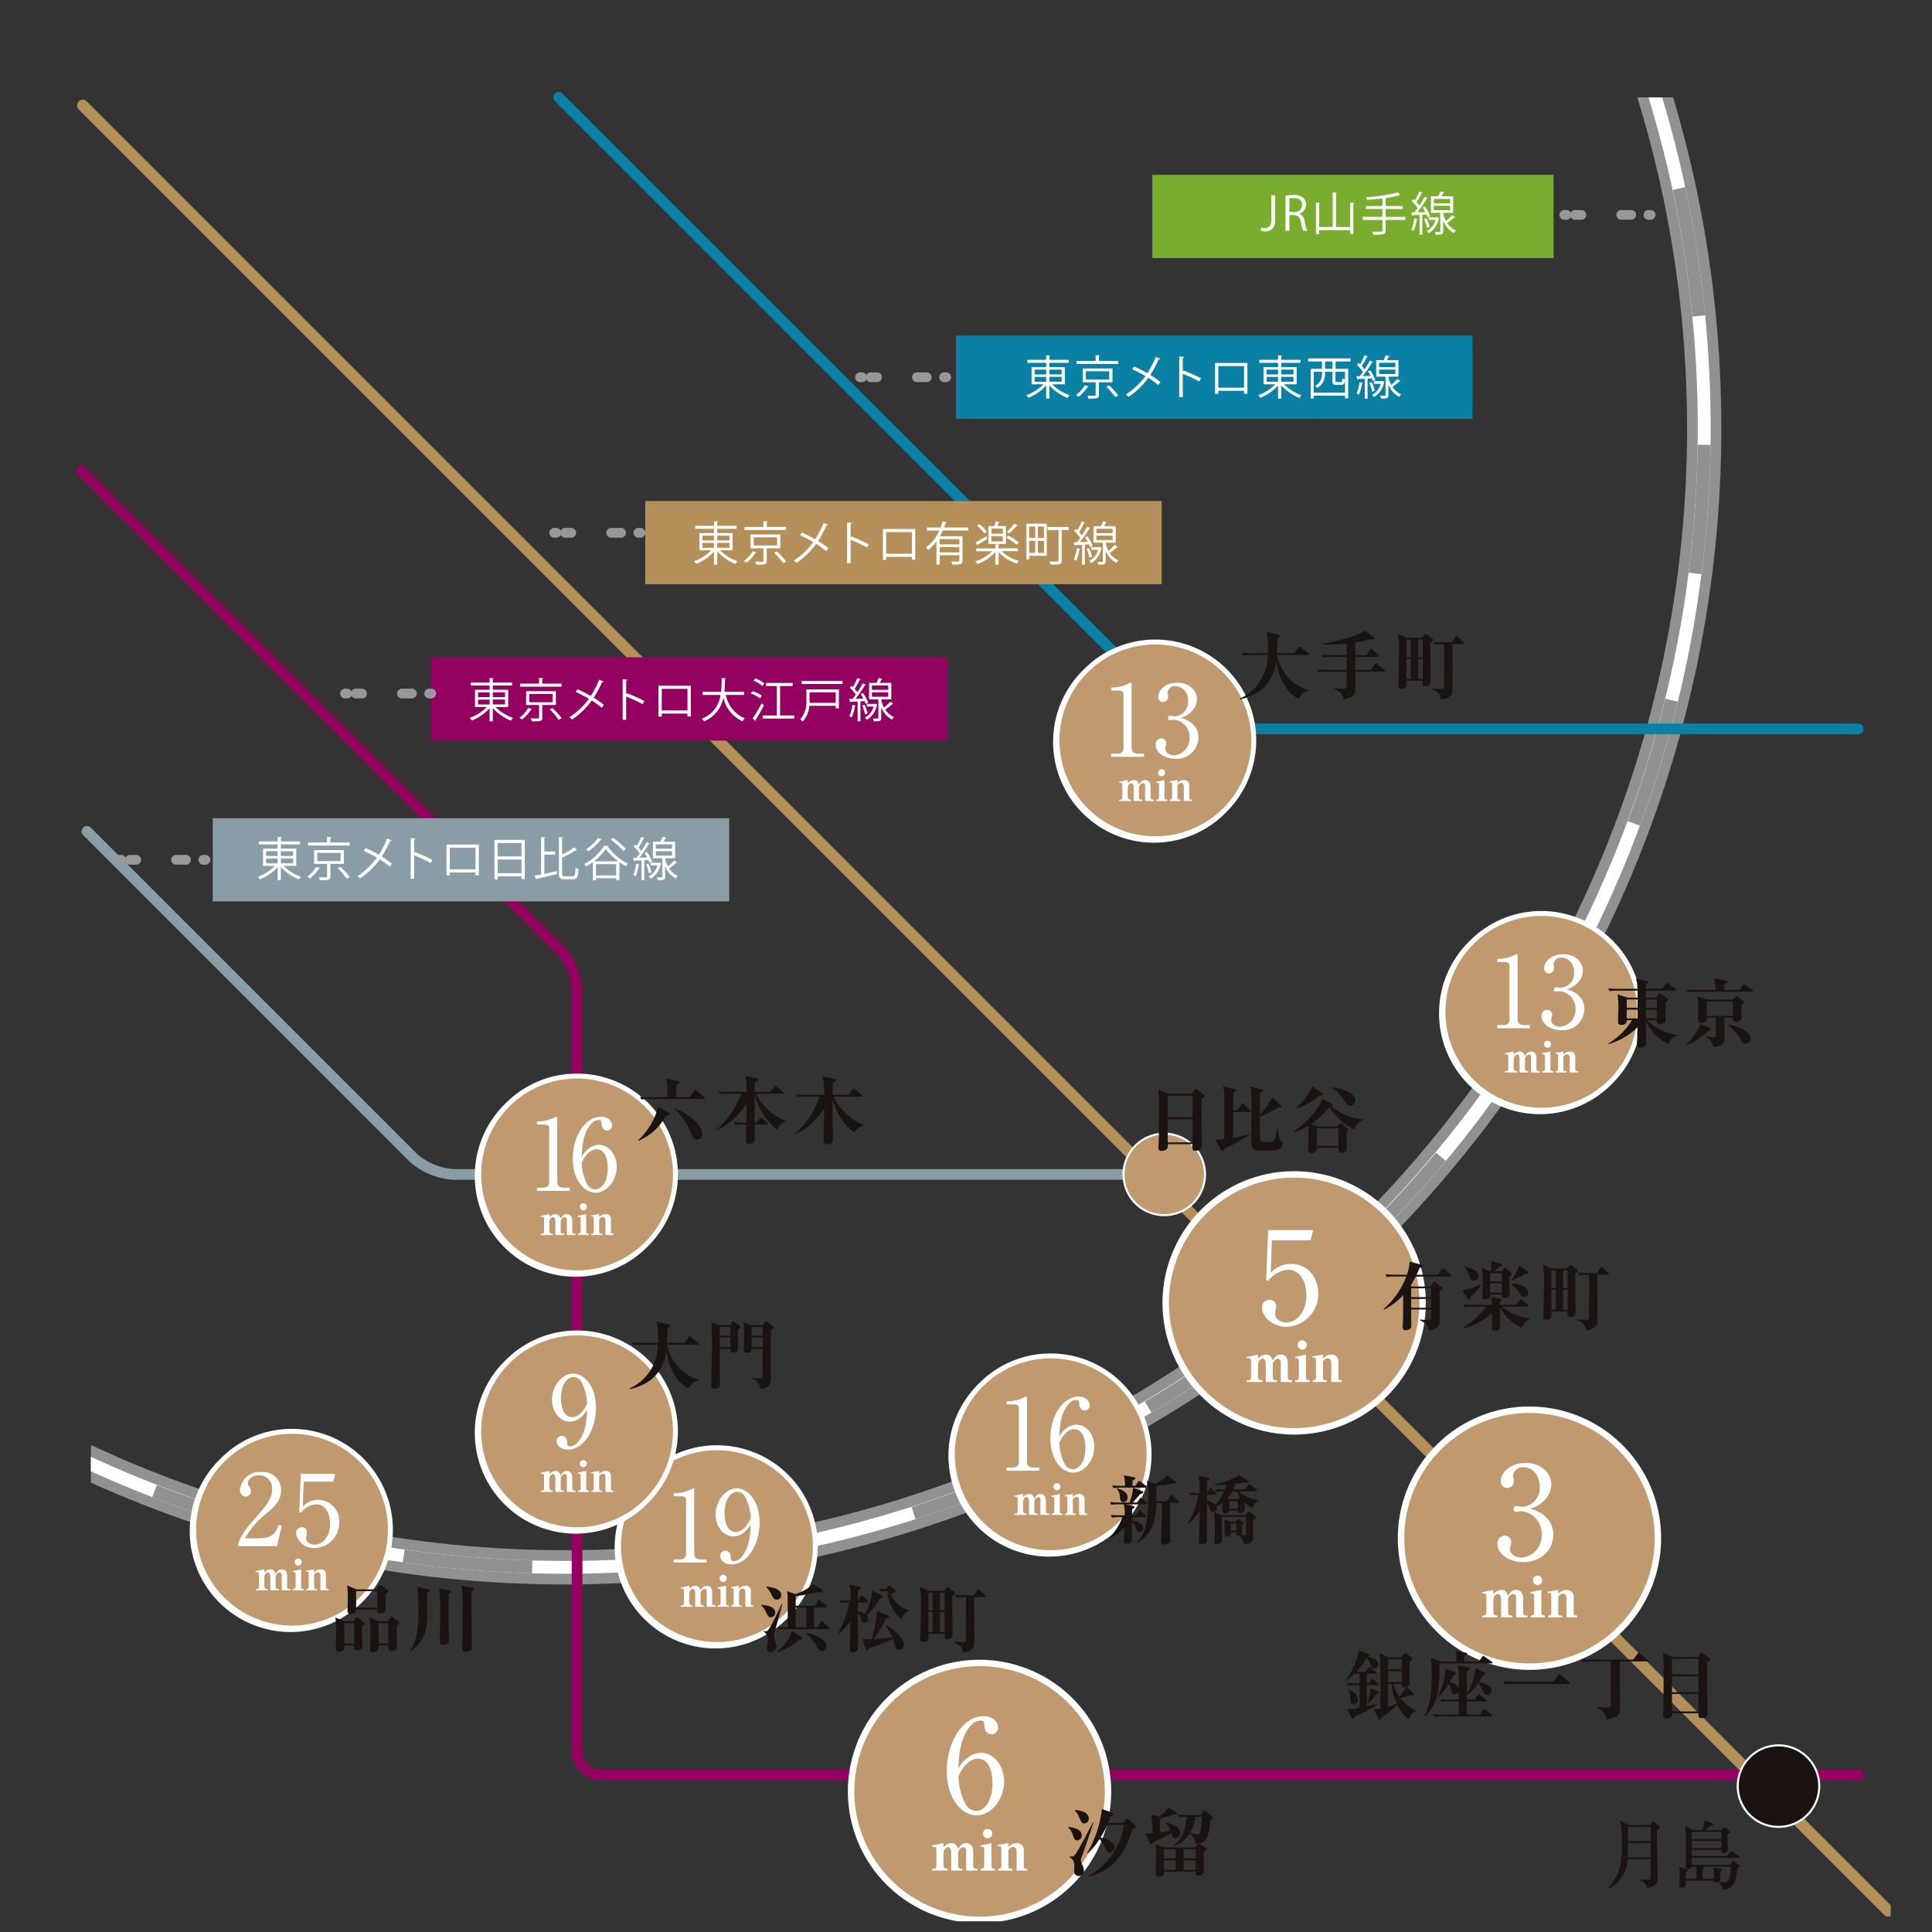 <svg xmlns="http://www.w3.org/2000/svg" width="318" height="318"><rect width="100%" height="100%" fill="#333333" stroke="none"/><defs><clipPath id="a"><path fill="#fff" stroke="#707070" d="M39.746 3627.746h318v318h-318z"/></clipPath><clipPath id="b"><path fill="none" d="M0 0h406.886v434.439H0z"/></clipPath><clipPath id="c"><path fill="none" d="M0 0h273.715v248.31H0z"/></clipPath></defs><g clip-path="url(#a)" transform="translate(-39.746 -3627.746)"><g clip-path="url(#b)" transform="translate(-55.933 3509.539)"><path fill="#b58f59" d="M406.478 433.672a.94.94 0 0 1-.666-.276L108.643 136.228a.94.94 0 0 1 0-1.331.94.94 0 0 1 1.331 0l297.17 297.165a.941.941 0 0 1-.666 1.607Z"/></g><g clip-path="url(#c)" transform="translate(54.706 3643.77)"><path fill="#909192" d="M78.066-135.829c104.933 0 190.3 85.37 190.3 190.3s-85.37 190.3-190.3 190.3-190.3-85.37-190.3-190.3 85.367-190.3 190.3-190.3m0 374.964c101.822 0 184.661-82.839 184.661-184.661S179.884-130.187 78.066-130.187-106.595-47.348-106.595 54.474s82.839 184.661 184.661 184.661"/><path fill="#fff" d="M78.066-134.066a190 190 0 0 1 38 3.83 187.5 187.5 0 0 1 67.418 28.37 189.1 189.1 0 0 1 68.308 82.951 187.6 187.6 0 0 1 10.986 35.392 190.4 190.4 0 0 1 0 75.992 187.5 187.5 0 0 1-28.37 67.419 189.1 189.1 0 0 1-82.951 68.308 187.6 187.6 0 0 1-35.392 10.986 190.4 190.4 0 0 1-75.992 0 187.5 187.5 0 0 1-67.419-28.37 189.1 189.1 0 0 1-68.308-82.951 187.6 187.6 0 0 1-10.99-35.391 190.4 190.4 0 0 1 0-75.992 187.5 187.5 0 0 1 28.37-67.419 189.1 189.1 0 0 1 82.951-68.308 187.6 187.6 0 0 1 35.393-10.987 190 190 0 0 1 37.996-3.83m0 374.964c102.795 0 186.424-83.629 186.424-186.424S180.861-131.95 78.066-131.95-108.358-48.321-108.358 54.474s83.629 186.424 186.424 186.424"/><path fill="#909192" d="M78.066-134.066a191 191 0 0 1 21.309 1.191l-.237 2.1a189 189 0 0 0-21.073-1.178Zm-10.416.283.115 2.113a188 188 0 0 0-20.972 2.332l-.352-2.086a190 190 0 0 1 21.209-2.359m52.762 4.492a188 188 0 0 1 20.494 5.952l-.705 2a186 186 0 0 0-20.262-5.884Zm-94.779 2.612.587 2.033a186 186 0 0 0-19.9 7l-.815-1.953a188 188 0 0 1 20.128-7.08m134.957 11.586a189 189 0 0 1 18.621 10.426l-1.137 1.785a187 187 0 0 0-18.411-10.309Zm-174.283 4.824 1.031 1.848a187 187 0 0 0-17.813 11.313l-1.233-1.719a189 189 0 0 1 18.015-11.442m210.228 18.061a190 190 0 0 1 15.812 14.331l-1.507 1.485a188 188 0 0 0-15.636-14.168Zm-244.851 6.774 1.419 1.57a188 188 0 0 0-14.839 15.008l-1.586-1.4a190 190 0 0 1 15.006-15.178m274.765 23.577a190 190 0 0 1 12.21 17.5l-1.8 1.111a188 188 0 0 0-12.075-17.305Zm-302.971 8.368 1.734 1.213a187 187 0 0 0-11.1 17.946l-1.86-1.009a189 189 0 0 1 11.226-18.15m325.336 27.9a188 188 0 0 1 7.958 19.8l-2.005.676a186 186 0 0 0-7.868-19.578Zm-345.66 9.55 1.962.792a186 186 0 0 0-6.767 19.986l-2.04-.563a188 188 0 0 1 6.844-20.211Zm359.27 30.83a189 189 0 0 1 3.278 21.09l-2.106.206a187 187 0 0 0-3.241-20.852ZM-108.19 25.04l2.09.328a188 188 0 0 0-2.086 21l-2.114-.09a190 190 0 0 1 2.11-21.238m372.661 32.14 2.116.03a191 191 0 0 1-1.5 21.286l-2.1-.267a189 189 0 0 0 1.484-21.049m-372.387 10.292a187 187 0 0 0 2.635 20.937l-2.081.383a190 190 0 0 1-2.661-21.174Zm367.057 31.5 2.055.5a188 188 0 0 1-6.251 20.406l-1.985-.734a186 186 0 0 0 6.186-20.168Zm-359.426 9.937a186 186 0 0 0 7.293 19.8l-1.941.843a188 188 0 0 1-7.377-20.026Zm344.814 29.583 1.888.955a189 189 0 0 1-10.7 18.467l-1.768-1.162a187 187 0 0 0 10.58-18.26m-328.024 9.06A187 187 0 0 0-71.927 165.2l-1.7 1.258a190 190 0 0 1-11.7-17.848Zm304.879 26.149 1.626 1.354a190 190 0 0 1-14.558 15.6l-1.464-1.528a188 188 0 0 0 14.396-15.426m-279.83 7.732a188 188 0 0 0 15.221 14.616l-1.377 1.606a190 190 0 0 1-15.392-14.781Zm249.4 21.412 1.283 1.683a190 190 0 0 1-17.677 11.956l-1.085-1.817a188 188 0 0 0 17.478-11.821Zm-217.412 6.017a187 187 0 0 0 18.105 10.839l-.982 1.874a189 189 0 0 1-18.311-10.962Zm181.23 15.575.872 1.928a188 188 0 0 1-19.916 7.668l-.646-2.015a186 186 0 0 0 19.69-7.581m-143.91 3.981a186 186 0 0 0 20.082 6.474l-.533 2.048a188 188 0 0 1-20.311-6.548Zm103.791 8.892.413 2.075a189 189 0 0 1-21.131 2.971l-.176-2.109a187 187 0 0 0 20.894-2.938Zm-63.021 1.729a188 188 0 0 0 21.027 1.783l-.06 2.115a191 191 0 0 1-21.264-1.8Z"/></g><g clip-path="url(#b)" transform="translate(-55.933 3509.539)"><path fill="#93005f" d="M401.564 411.258H194.608a4.83 4.83 0 0 1-4.823-4.823V281.269a10.1 10.1 0 0 0-2.529-6.1l-78.855-78.86a.882.882 0 0 1 1.247-1.247l78.853 78.856a11.77 11.77 0 0 1 3.045 7.351v125.167a3.063 3.063 0 0 0 3.06 3.06h206.958a.882.882 0 1 1 0 1.763Z"/><path fill="#8a9ca5" d="M286.281 312.396H170.399a11.77 11.77 0 0 1-7.351-3.045l-53.69-53.694a.882.882 0 0 1 1.247-1.247l53.694 53.694a10.1 10.1 0 0 0 6.1 2.529h115.882a.882.882 0 1 1 0 1.763"/><path fill="#0a81a4" d="M401.565 239.058H295.531a11.77 11.77 0 0 1-7.351-3.045L187.019 134.858a.882.882 0 1 1 1.247-1.247l101.16 101.157a10.1 10.1 0 0 0 6.1 2.529h106.039a.882.882 0 0 1 0 1.763Z"/><path fill="#fff" d="M248.758 412.736a11.6 11.6 0 0 1-4.222 4.539l-.053-.08a13.6 13.6 0 0 0 2.555-5.981l2.05.927c.133.053.239.146.239.251 0 .251-.41.318-.569.344m5.042 4.38a17.3 17.3 0 0 1-.57 4.129 3.04 3.04 0 0 1-2.673 1.667 2.4 2.4 0 0 0-1.31-2.037v-.106a11 11 0 0 0 1.284.106c1.1 0 1.191-.225 1.389-1.522a20 20 0 0 0 .212-2.911h-1.934a7.04 7.04 0 0 1-5.491 6.5v-.106a6.73 6.73 0 0 0 2.766-2.9 8.24 8.24 0 0 0 .847-3.494 6.7 6.7 0 0 0-1.417.093l-.212-.49c.82.067 1.747.08 1.879.08h3.428l.4-.463c.079-.092.119-.132.225-.132a.5.5 0 0 1 .225.092l1.192.887a.38.38 0 0 1 .159.252c0 .106-.04.186-.4.357m1.548-.331a7.96 7.96 0 0 1-3.837-4.922h-1.072a8 8 0 0 0-1.429.079l-.225-.476c.833.066 1.76.08 1.892.08h.436l.424-.689c.08-.132.133-.2.225-.2s.146.053.278.159l.847.648a.31.31 0 0 1 .146.238c0 .16-.159.251-.821.45a8.07 8.07 0 0 0 4.486 2.951v.106a2.46 2.46 0 0 0-1.35 1.574"/><path fill="#c0996e" d="M284.818 357.579a16.191 16.191 0 1 1-16.191-16.191 16.19 16.19 0 0 1 16.191 16.191"/><path fill="#fff" d="M268.626 340.982a16.6 16.6 0 0 1 11.736 28.332 16.6 16.6 0 1 1-23.471-23.471 16.49 16.49 0 0 1 11.735-4.861m0 32.383a15.786 15.786 0 1 0-15.791-15.787 15.8 15.8 0 0 0 15.791 15.787"/><path fill="#fff" d="M261.337 359.762h.9c.847 0 1.14-.326 1.14-.994v-8.817c0-.505-.473-.587-.782-.587h-1.238v-.505h.293a6.3 6.3 0 0 0 2.656-.684c.114-.065.162-.1.227-.1.147 0 .179.1.179.228v10.46c0 .7.342.994 1.141.994h.9v.521h-5.409ZM271.468 353.131a2.75 2.75 0 0 1 1.417-.424c1.613 0 2.916 1.629 2.916 3.6 0 2.264-1.612 4.284-3.486 4.284-1.858 0-3.747-2.1-3.747-5.621 0-3.763 2.118-6.892 4.611-6.892 1.091 0 1.857.652 1.857 1.433a.815.815 0 0 1-.831.848c-.326 0-.864-.212-.9-1.14-.016-.359-.049-.587-.489-.587a1.68 1.68 0 0 0-1.189.587c-1.449 1.6-1.531 3.991-1.6 5.458a4.05 4.05 0 0 1 1.434-1.548m-.538 6.028a1.61 1.61 0 0 0 1.319.88c.864 0 2.086-.9 2.086-3.584 0-.733-.179-3.014-1.857-3.014-.619 0-1.662.456-2.427 2.216a7.8 7.8 0 0 0 .88 3.5M266.934 367.557v-2.564a.366.366 0 0 0-.365-.379.793.793 0 0 0-.639.863v1.5a.33.33 0 0 0 .344.351h.2v.225h-1.425v-2.318c0-.345-.162-.625-.387-.625-.246 0-.59.238-.59.878v1.489a.394.394 0 0 0 .379.351h.162v.225h-1.964v-.225h.239c.2 0 .294-.147.294-.351v-2.1c0-.218-.084-.323-.33-.323a.5.5 0 0 0-.183.028l-.049-.183 1.446-.3v.534a1.36 1.36 0 0 1 1-.534c.176 0 .653.042.864.759.211-.372.443-.759 1.026-.759.611 0 .871.5.871 1.13v1.75a.33.33 0 0 0 .344.351h.2v.225ZM268.759 367.563v-.225h.1a.35.35 0 0 0 .358-.351v-2.058c0-.21-.078-.372-.246-.372a.6.6 0 0 0-.19.028l-.042-.189 1.384-.288v2.88a.313.313 0 0 0 .322.351h.133v.225Zm.893-4.075a.594.594 0 0 1-.583-.6.58.58 0 1 1 .583.6M273.296 367.557v-2.416c0-.38-.183-.563-.436-.563a.69.69 0 0 0-.6.443v1.96c0 .267.084.351.281.351h.2v.225h-1.771v-.225h.1c.2 0 .3-.162.3-.351v-2.1c0-.246-.048-.4-.225-.4a.4.4 0 0 0-.189.035l-.049-.183 1.348-.231v.513a1.4 1.4 0 0 1 1.061-.513.82.82 0 0 1 .884.843v2.038c0 .267.085.351.289.351h.147v.225Z"/><path fill="#c0996e" d="M365.574 284.755a16.191 16.191 0 1 1-16.191-16.192 16.19 16.19 0 0 1 16.191 16.192"/><path fill="#fff" d="M349.382 268.158a16.6 16.6 0 0 1 11.736 28.332 16.6 16.6 0 1 1-23.471-23.471 16.49 16.49 0 0 1 11.735-4.861m0 32.383a15.786 15.786 0 1 0-15.791-15.787 15.8 15.8 0 0 0 15.791 15.787"/><path fill="#fff" d="M342.094 286.935h.9c.847 0 1.14-.326 1.14-.994v-8.806c0-.505-.473-.587-.782-.587h-1.238v-.513h.293a6.3 6.3 0 0 0 2.656-.684c.113-.065.162-.1.227-.1.146 0 .179.1.179.228v10.46c0 .7.343.994 1.141.994h.9v.521h-5.409ZM355.353 281.921a3.03 3.03 0 0 1 1.107 2.411 3.53 3.53 0 0 1-3.8 3.438c-1.759 0-3.242-.994-3.242-2.3a.94.94 0 0 1 .929-1.043.8.8 0 0 1 .8.814 1.35 1.35 0 0 1-.1.521 1.2 1.2 0 0 0-.049.375c0 .619.7 1.075 1.467 1.075a2.784 2.784 0 0 0 2.533-2.877 2.837 2.837 0 0 0-2.541-2.981c-.1 0-.554.065-.652.065a.32.32 0 0 1-.358-.342.37.37 0 0 1 .375-.375c.1 0 .587.1.7.1a2.363 2.363 0 0 0 2.232-2.541 2.22 2.22 0 0 0-2.052-2.443 1.22 1.22 0 0 0-1.32 1.091 1.2 1.2 0 0 0 .049.244 1.6 1.6 0 0 1 .049.392.86.86 0 0 1-.831.895.843.843 0 0 1-.814-.895c0-.9 1.043-2.281 3.128-2.281 2 0 3.258 1.3 3.258 2.737a2.8 2.8 0 0 1-.6 1.661 3.87 3.87 0 0 1-2.069 1.385 4.4 4.4 0 0 1 1.808.88M347.689 294.733v-2.564a.366.366 0 0 0-.365-.379.793.793 0 0 0-.64.864v1.5a.33.33 0 0 0 .345.351h.2v.225H345.8v-2.318c0-.345-.162-.625-.387-.625-.246 0-.59.238-.59.878v1.489a.394.394 0 0 0 .379.351h.162v.225H343.4v-.225h.239c.2 0 .294-.147.294-.351v-2.1c0-.218-.084-.323-.33-.323a.5.5 0 0 0-.183.028l-.049-.183 1.447-.3v.534a1.36 1.36 0 0 1 1-.534c.175 0 .653.042.863.758.211-.372.443-.758 1.026-.758.611 0 .871.5.871 1.13v1.75a.33.33 0 0 0 .344.351h.2v.225ZM349.514 294.732v-.225h.1a.35.35 0 0 0 .358-.351v-2.059c0-.21-.078-.372-.246-.372a.6.6 0 0 0-.19.028l-.042-.19 1.384-.288v2.88a.313.313 0 0 0 .323.351h.133v.225Zm.893-4.074a.593.593 0 0 1-.583-.6.58.58 0 1 1 .583.6M354.051 294.733v-2.417c0-.379-.183-.561-.436-.561a.69.69 0 0 0-.6.442v1.96c0 .267.084.351.281.351h.2v.225h-1.771v-.225h.1c.2 0 .3-.162.3-.351v-2.1c0-.246-.049-.4-.225-.4a.4.4 0 0 0-.189.035l-.049-.183 1.349-.231v.513a1.4 1.4 0 0 1 1.061-.513.82.82 0 0 1 .884.843v2.038c0 .267.085.351.289.351h.147v.225Z"/><path fill="#c0996e" d="M302.043 240.073a16.191 16.191 0 1 1-16.188-16.19 16.19 16.19 0 0 1 16.188 16.19"/><path fill="#fff" d="M285.855 223.477a16.6 16.6 0 0 1 11.736 28.332 16.6 16.6 0 1 1-23.471-23.471 16.49 16.49 0 0 1 11.735-4.861m0 32.383a15.786 15.786 0 1 0-15.791-15.787 15.8 15.8 0 0 0 15.791 15.787"/><path fill="#c0996e" d="M294.02 311.512a6.708 6.708 0 1 1-6.708-6.708 6.71 6.71 0 0 1 6.708 6.708"/><path fill="#fff" d="M287.312 304.638a6.876 6.876 0 1 1-6.876 6.876 6.884 6.884 0 0 1 6.876-6.876m0 13.416a6.54 6.54 0 1 0-6.54-6.54 6.547 6.547 0 0 0 6.54 6.54"/><path fill="#1a1311" d="M395.119 412.194a6.708 6.708 0 1 1-6.708-6.708 6.71 6.71 0 0 1 6.708 6.708"/><path fill="#fff" d="M388.412 405.318a6.876 6.876 0 1 1-6.876 6.876 6.884 6.884 0 0 1 6.876-6.876m0 13.416a6.54 6.54 0 1 0-6.54-6.54 6.547 6.547 0 0 0 6.54 6.54M278.566 242.258h.9c.847 0 1.14-.326 1.14-.994v-8.813c0-.505-.473-.587-.782-.587h-1.238v-.505h.293a6.3 6.3 0 0 0 2.656-.684c.114-.065.162-.1.228-.1.147 0 .179.1.179.228v10.46c0 .7.342.994 1.141.994h.9v.521h-5.409ZM291.829 237.241a3.03 3.03 0 0 1 1.107 2.411 3.53 3.53 0 0 1-3.8 3.438c-1.759 0-3.242-.994-3.242-2.3a.94.94 0 0 1 .929-1.043.8.8 0 0 1 .8.814 1.35 1.35 0 0 1-.1.522 1.2 1.2 0 0 0-.049.375c0 .619.7 1.075 1.467 1.075a2.784 2.784 0 0 0 2.525-2.884 2.837 2.837 0 0 0-2.541-2.981c-.1 0-.554.065-.652.065a.32.32 0 0 1-.358-.342.37.37 0 0 1 .375-.374c.1 0 .587.1.7.1a2.363 2.363 0 0 0 2.232-2.541 2.22 2.22 0 0 0-2.052-2.443 1.22 1.22 0 0 0-1.32 1.091 1.2 1.2 0 0 0 .049.244 1.6 1.6 0 0 1 .049.392.86.86 0 0 1-.831.9.843.843 0 0 1-.814-.9c0-.9 1.043-2.281 3.128-2.281 2 0 3.258 1.3 3.258 2.737a2.8 2.8 0 0 1-.6 1.661 3.87 3.87 0 0 1-2.069 1.385 4.4 4.4 0 0 1 1.808.88M284.162 250.052v-2.564a.366.366 0 0 0-.365-.379.793.793 0 0 0-.64.864v1.5a.33.33 0 0 0 .345.351h.2v.225h-1.425v-2.315c0-.345-.162-.625-.387-.625-.246 0-.59.238-.59.878v1.489a.394.394 0 0 0 .379.351h.162v.225h-1.96v-.225h.239c.2 0 .294-.147.294-.351v-2.1c0-.218-.084-.323-.33-.323a.5.5 0 0 0-.183.028l-.049-.183 1.446-.3v.534a1.36 1.36 0 0 1 1-.534c.176 0 .653.042.863.758.211-.372.443-.758 1.026-.758.611 0 .871.5.871 1.13v1.75a.33.33 0 0 0 .344.351h.2v.225ZM285.987 250.052v-.225h.1a.35.35 0 0 0 .358-.351v-2.059c0-.21-.078-.372-.246-.372a.6.6 0 0 0-.19.028l-.042-.19 1.385-.288v2.88a.313.313 0 0 0 .323.351h.133v.225Zm.893-4.075a.593.593 0 0 1-.583-.6.58.58 0 1 1 .583.6M290.525 250.052v-2.417c0-.379-.183-.561-.436-.561a.69.69 0 0 0-.6.442v1.96c0 .267.084.351.281.351h.2v.225h-1.77v-.225h.1c.2 0 .3-.162.3-.351v-2.1c0-.246-.049-.4-.225-.4a.4.4 0 0 0-.189.035l-.049-.183 1.348-.231v.513a1.4 1.4 0 0 1 1.061-.513.82.82 0 0 1 .884.843v2.038c0 .267.085.351.289.351h.147v.225Z"/><path fill="#c0996e" d="M229.882 372.693a16.191 16.191 0 1 1-16.191-16.191 16.19 16.19 0 0 1 16.191 16.191"/><path fill="#fff" d="M213.69 356.097a16.6 16.6 0 0 1 11.736 28.332 16.6 16.6 0 1 1-23.471-23.471 16.49 16.49 0 0 1 11.735-4.861m0 32.383a15.786 15.786 0 1 0-15.791-15.787 15.8 15.8 0 0 0 15.791 15.787"/><path fill="#fff" d="M206.565 374.878h.9c.847 0 1.14-.326 1.14-.994v-8.814c0-.505-.473-.587-.782-.587h-1.238v-.505h.293a6.3 6.3 0 0 0 2.656-.684c.114-.065.162-.1.228-.1.147 0 .179.1.179.228v10.46c0 .7.342.994 1.141.994h.9v.521h-5.409ZM217.804 370.675a2.76 2.76 0 0 1-1.417.423c-1.612 0-2.916-1.629-2.916-3.617 0-2.248 1.613-4.284 3.486-4.284 1.858 0 3.747 2.118 3.747 5.621 0 3.763-2.118 6.892-4.61 6.892-1.092 0-1.857-.652-1.857-1.418a.814.814 0 0 1 .831-.847c.326 0 .863.212.9 1.124.016.358.048.586.489.586a1.6 1.6 0 0 0 1.189-.57c1.45-1.6 1.531-4.008 1.6-5.458a4.2 4.2 0 0 1-1.434 1.548m.537-6.045a1.61 1.61 0 0 0-1.32-.88c-.863 0-2.085.912-2.085 3.584 0 .75.179 3.03 1.857 3.03.619 0 1.662-.456 2.428-2.216a7.9 7.9 0 0 0-.88-3.519M211.998 382.673v-2.564a.366.366 0 0 0-.365-.379.793.793 0 0 0-.64.863v1.5a.33.33 0 0 0 .345.351h.2v.225h-1.425v-2.313c0-.345-.161-.625-.387-.625-.245 0-.59.238-.59.878v1.489a.394.394 0 0 0 .379.351h.162v.225h-1.96v-.225h.239c.2 0 .294-.147.294-.351v-2.1c0-.218-.084-.323-.33-.323a.5.5 0 0 0-.183.028l-.049-.183 1.446-.3v.534a1.36 1.36 0 0 1 1-.534c.176 0 .654.042.863.758.211-.372.444-.758 1.027-.758.611 0 .871.5.871 1.13v1.75a.33.33 0 0 0 .344.351h.2v.225ZM213.823 382.673v-.225h.1a.35.35 0 0 0 .358-.351v-2.058c0-.21-.078-.372-.246-.372a.6.6 0 0 0-.19.028l-.042-.189 1.384-.288v2.88a.313.313 0 0 0 .323.351h.134v.225Zm.893-4.074a.594.594 0 0 1-.583-.6.586.586 0 0 1 .583-.583.58.58 0 0 1 .576.583.59.59 0 0 1-.576.6M218.36 382.673v-2.417c0-.38-.183-.563-.436-.563a.69.69 0 0 0-.6.443v1.96c0 .267.084.351.281.351h.2v.225h-1.771v-.225h.1c.2 0 .3-.162.3-.351v-2.1c0-.246-.049-.4-.225-.4a.4.4 0 0 0-.189.035l-.049-.183 1.349-.231v.513a1.4 1.4 0 0 1 1.061-.513.82.82 0 0 1 .885.843v2.038c0 .267.085.351.289.351h.147v.225Z"/><path fill="#c0996e" d="M159.94 369.988a16.191 16.191 0 1 1-16.191-16.192 16.19 16.19 0 0 1 16.191 16.192"/><path fill="#fff" d="M143.748 353.392a16.6 16.6 0 0 1 11.736 28.332 16.6 16.6 0 1 1-23.471-23.471 16.49 16.49 0 0 1 11.735-4.861m0 32.383a15.786 15.786 0 1 0-15.791-15.787 15.8 15.8 0 0 0 15.791 15.787"/><path fill="#fff" d="M141.267 372.694h-6.4v-.44a11.05 11.05 0 0 1 2.395-3.65c2.4-2.769 3.209-3.7 3.209-5.327a2.094 2.094 0 0 0-2.166-2.232c-1.14 0-1.825.684-1.825 1.271a.9.9 0 0 0 .163.505 1.4 1.4 0 0 1 .342.814.9.9 0 0 1-.879.913 1.03 1.03 0 0 1-.929-1.141 3.26 3.26 0 0 1 3.5-2.916 2.973 2.973 0 0 1 3.258 3.03c0 1.645-.945 2.541-2.411 3.8a14.1 14.1 0 0 0-3.52 4.09h2.249c2.28 0 2.818-.879 3.307-2.232l.489.179ZM145.661 362.088l-.146 4.105a3.44 3.44 0 0 1 2.525-1.124 3.49 3.49 0 0 1 3.47 3.73 4.137 4.137 0 0 1-4.024 4.2 2.93 2.93 0 0 1-3.079-2.395.925.925 0 0 1 .945-1.01.8.8 0 0 1 .847.847 1.7 1.7 0 0 1-.082.489 2.4 2.4 0 0 0-.049.456c0 .7.733 1.059 1.385 1.059 1.32 0 2.557-1.254 2.557-3.437 0-2.069-1.091-3.209-2.28-3.209a3.54 3.54 0 0 0-2.542 1.417l-.244-.13.244-6.289h5.668l-.326 1.287ZM142.055 379.967v-2.564a.366.366 0 0 0-.365-.379.793.793 0 0 0-.64.864v1.5a.33.33 0 0 0 .345.351h.2v.225h-1.427v-2.318c0-.345-.162-.625-.387-.625-.246 0-.59.238-.59.878v1.493a.394.394 0 0 0 .379.351h.162v.225h-1.964v-.225h.239c.2 0 .294-.147.294-.351v-2.1c0-.218-.084-.323-.33-.323a.5.5 0 0 0-.183.028l-.049-.183 1.446-.3v.534a1.36 1.36 0 0 1 1-.534c.176 0 .654.042.863.759.211-.372.443-.759 1.026-.759.612 0 .871.5.871 1.13v1.75a.33.33 0 0 0 .344.351h.2v.225ZM143.88 379.967v-.225h.1a.35.35 0 0 0 .358-.351v-2.059c0-.21-.078-.372-.246-.372a.6.6 0 0 0-.19.028l-.042-.19 1.384-.288v2.88a.313.313 0 0 0 .323.351h.134v.224Zm.892-4.074a.594.594 0 0 1-.583-.6.58.58 0 1 1 .583.6M148.417 379.967v-2.417c0-.379-.183-.561-.436-.561a.69.69 0 0 0-.6.442v1.96c0 .267.084.351.281.351h.2v.225h-1.771v-.225h.1c.2 0 .3-.162.3-.351v-2.1c0-.246-.049-.4-.225-.4a.4.4 0 0 0-.189.035l-.049-.183 1.349-.232v.513a1.4 1.4 0 0 1 1.061-.513.82.82 0 0 1 .885.843v2.038c0 .267.085.351.289.351h.147v.225Z"/><path fill="#c0996e" d="M206.856 311.514a16.191 16.191 0 1 1-16.191-16.191 16.19 16.19 0 0 1 16.191 16.191"/><path fill="#fff" d="M190.667 294.918a16.6 16.6 0 0 1 11.736 28.332 16.6 16.6 0 1 1-23.471-23.471 16.49 16.49 0 0 1 11.735-4.861m0 32.383a15.786 15.786 0 1 0-15.791-15.787 15.8 15.8 0 0 0 15.791 15.787"/><path fill="#fff" d="M184.03 313.698h.9c.847 0 1.14-.326 1.14-.994v-8.814c0-.505-.473-.587-.782-.587h-1.238v-.505h.293a6.3 6.3 0 0 0 2.656-.684c.114-.066.162-.1.228-.1.147 0 .179.1.179.227v10.46c0 .7.342.994 1.141.994h.9v.521h-5.409ZM192.858 307.067a2.75 2.75 0 0 1 1.417-.424c1.613 0 2.916 1.629 2.916 3.6 0 2.264-1.612 4.284-3.486 4.284-1.858 0-3.747-2.1-3.747-5.621 0-3.763 2.118-6.891 4.611-6.891 1.091 0 1.857.652 1.857 1.433a.815.815 0 0 1-.831.848c-.325 0-.863-.212-.9-1.14-.016-.359-.049-.587-.489-.587a1.68 1.68 0 0 0-1.189.587c-1.449 1.6-1.531 3.991-1.6 5.458a4.05 4.05 0 0 1 1.434-1.548m-.538 6.029a1.61 1.61 0 0 0 1.319.88c.864 0 2.085-.9 2.085-3.584 0-.733-.179-3.014-1.857-3.014-.619 0-1.662.456-2.427 2.216a7.8 7.8 0 0 0 .88 3.5M188.975 321.493v-2.564a.366.366 0 0 0-.365-.379.793.793 0 0 0-.64.864v1.5a.33.33 0 0 0 .345.351h.2v.225h-1.425v-2.318c0-.345-.162-.625-.387-.625-.246 0-.59.238-.59.878v1.495a.394.394 0 0 0 .379.351h.162v.225h-1.96v-.225h.239c.2 0 .294-.147.294-.351v-2.1c0-.218-.084-.323-.33-.323a.5.5 0 0 0-.183.028l-.049-.183 1.446-.3v.534a1.36 1.36 0 0 1 1-.534c.176 0 .653.042.863.759.211-.372.443-.759 1.026-.759.612 0 .871.5.871 1.13v1.75a.33.33 0 0 0 .344.351h.2v.225ZM190.799 321.493v-.223h.1a.35.35 0 0 0 .358-.351v-2.058c0-.21-.078-.372-.246-.372a.6.6 0 0 0-.19.028l-.042-.19 1.384-.288v2.88a.313.313 0 0 0 .323.351h.134v.225Zm.893-4.074a.594.594 0 0 1-.583-.6.58.58 0 1 1 .583.6M195.337 321.493v-2.417c0-.379-.183-.561-.436-.561a.69.69 0 0 0-.6.442v1.96c0 .267.084.351.281.351h.2v.225h-1.77v-.225h.1c.2 0 .3-.162.3-.351v-2.1c0-.246-.049-.4-.225-.4a.4.4 0 0 0-.189.035l-.049-.183 1.348-.232v.513a1.4 1.4 0 0 1 1.061-.513.82.82 0 0 1 .884.843v2.04c0 .267.085.351.289.351h.147v.225Z"/><path fill="#c0996e" d="M329.838 332.656a21.142 21.142 0 1 1-21.142-21.141 21.14 21.14 0 0 1 21.142 21.141"/><path fill="#fff" d="M308.697 310.985a21.676 21.676 0 0 1 8.435 41.638 21.676 21.676 0 0 1-16.871-39.935 21.5 21.5 0 0 1 8.436-1.703m0 42.283a20.613 20.613 0 1 0-20.613-20.612 20.636 20.636 0 0 0 20.613 20.612"/><path fill="#fff" d="m305.025 322.351-.192 5.355a4.49 4.49 0 0 1 3.3-1.466c3.061 0 4.527 2.529 4.527 4.867a5.4 5.4 0 0 1-5.25 5.484c-2.423 0-4.017-1.807-4.017-3.124a1.206 1.206 0 0 1 1.233-1.317 1.05 1.05 0 0 1 1.105 1.1 2.2 2.2 0 0 1-.106.637 3 3 0 0 0-.064.6c0 .914.957 1.381 1.806 1.381 1.722 0 3.337-1.636 3.337-4.485 0-2.7-1.423-4.187-2.975-4.187a4.62 4.62 0 0 0-3.316 1.849l-.319-.169.319-8.2h7.4l-.426 1.679ZM306.487 345.685v-3.35a.48.48 0 0 0-.477-.5 1.037 1.037 0 0 0-.835 1.129v1.964a.43.43 0 0 0 .45.459h.257v.293h-1.863v-3.029c0-.449-.211-.817-.5-.817-.321 0-.771.312-.771 1.147v1.946a.514.514 0 0 0 .495.459h.211v.293h-2.56v-.293h.312c.257 0 .385-.193.385-.459v-2.742c0-.284-.111-.422-.432-.422a.7.7 0 0 0-.238.036l-.064-.239 1.89-.394v.7a1.77 1.77 0 0 1 1.3-.7c.23 0 .854.055 1.129.991.276-.486.578-.991 1.34-.991.8 0 1.137.652 1.137 1.478v2.285a.43.43 0 0 0 .45.459h.266v.293ZM308.866 345.685v-.294h.129a.455.455 0 0 0 .468-.459v-2.689c0-.276-.1-.487-.321-.487a.8.8 0 0 0-.248.037l-.055-.248 1.808-.376v3.762a.41.41 0 0 0 .422.459h.174v.294Zm1.166-5.323a.776.776 0 0 1-.762-.779.766.766 0 0 1 .762-.762.76.76 0 0 1 .752.762.767.767 0 0 1-.752.779M314.794 345.685v-3.157c0-.5-.238-.734-.569-.734a.9.9 0 0 0-.79.578v2.56c0 .348.11.459.368.459h.266v.293h-2.313v-.293h.129c.266 0 .394-.211.394-.459v-2.747c0-.321-.065-.523-.294-.523a.6.6 0 0 0-.248.046l-.065-.238 1.762-.3v.67a1.82 1.82 0 0 1 1.387-.67 1.07 1.07 0 0 1 1.156 1.1v2.662c0 .348.11.459.376.459h.193v.293Z"/><path fill="#c0996e" d="M278.054 413.068a21.142 21.142 0 1 1-21.142-21.142 21.14 21.14 0 0 1 21.142 21.142"/><path fill="#fff" d="M256.913 391.398a21.676 21.676 0 0 1 8.435 41.638 21.676 21.676 0 0 1-16.871-39.935 21.5 21.5 0 0 1 8.436-1.703m0 42.283a20.613 20.613 0 1 0-20.613-20.612 20.636 20.636 0 0 0 20.613 20.612"/><path fill="#fff" d="M255.302 407.271a3.6 3.6 0 0 1 1.85-.552c2.1 0 3.8 2.125 3.8 4.7 0 2.954-2.1 5.59-4.548 5.59-2.424 0-4.889-2.742-4.889-7.333 0-4.91 2.762-8.99 6.014-8.99 1.424 0 2.423.849 2.423 1.87a1.063 1.063 0 0 1-1.084 1.106c-.425 0-1.127-.276-1.169-1.488-.022-.468-.064-.765-.638-.765a2.18 2.18 0 0 0-1.551.765c-1.892 2.083-2 5.207-2.083 7.12a5.3 5.3 0 0 1 1.87-2.019m-.7 7.864a2.1 2.1 0 0 0 1.721 1.148c1.127 0 2.721-1.169 2.721-4.675 0-.957-.234-3.932-2.423-3.932-.808 0-2.168.595-3.167 2.89a10.15 10.15 0 0 0 1.148 4.569M254.703 426.098v-3.35a.48.48 0 0 0-.477-.5 1.037 1.037 0 0 0-.835 1.129v1.964a.43.43 0 0 0 .45.459h.257v.293h-1.863v-3.029c0-.449-.211-.817-.5-.817-.321 0-.771.312-.771 1.147v1.946a.514.514 0 0 0 .495.459h.211v.293h-2.56v-.293h.313c.257 0 .385-.193.385-.459v-2.744c0-.284-.11-.422-.432-.422a.7.7 0 0 0-.238.036l-.064-.239 1.89-.394v.7a1.77 1.77 0 0 1 1.3-.7c.23 0 .854.055 1.129.991.276-.486.578-.991 1.34-.991.8 0 1.137.652 1.137 1.478v2.285a.43.43 0 0 0 .449.459h.266v.293ZM257.082 426.098v-.293h.129a.455.455 0 0 0 .468-.459v-2.692c0-.276-.1-.487-.321-.487a.8.8 0 0 0-.248.037l-.055-.248 1.808-.376v3.763a.41.41 0 0 0 .422.459h.174v.293Zm1.166-5.323a.776.776 0 0 1-.762-.779.766.766 0 0 1 .762-.762.76.76 0 0 1 .753.762.77.77 0 0 1-.753.779M263.01 426.098v-3.157c0-.5-.238-.734-.569-.734a.9.9 0 0 0-.79.578v2.56c0 .349.11.459.368.459h.266v.293h-2.313v-.293h.129c.266 0 .394-.211.394-.459v-2.744c0-.321-.065-.523-.294-.523a.6.6 0 0 0-.248.046l-.065-.238 1.762-.3v.67a1.82 1.82 0 0 1 1.387-.67 1.07 1.07 0 0 1 1.156 1.1v2.661c0 .349.11.459.376.459h.193v.293Z"/><path fill="#c0996e" d="M368.569 371.387a21.142 21.142 0 1 1-21.142-21.141 21.14 21.14 0 0 1 21.142 21.141"/><path fill="#fff" d="M347.428 349.717a21.676 21.676 0 0 1 8.435 41.638 21.676 21.676 0 0 1-16.871-39.935 21.5 21.5 0 0 1 8.436-1.703m0 42.283a20.613 20.613 0 1 0-20.613-20.612A20.636 20.636 0 0 0 347.428 392"/><path fill="#fff" d="M349.898 367.693a3.95 3.95 0 0 1 1.446 3.146c0 2.614-2.147 4.485-4.953 4.485-2.3 0-4.229-1.3-4.229-3a1.226 1.226 0 0 1 1.211-1.36 1.04 1.04 0 0 1 1.042 1.062 1.8 1.8 0 0 1-.127.68 1.5 1.5 0 0 0-.064.489c0 .808.913 1.4 1.912 1.4a3.63 3.63 0 0 0 3.294-3.762 3.7 3.7 0 0 0-3.315-3.889c-.127 0-.723.084-.85.084a.42.42 0 0 1-.468-.446.48.48 0 0 1 .489-.489c.127 0 .765.128.914.128a3.084 3.084 0 0 0 2.912-3.316c0-1.658-1-3.187-2.679-3.187a1.59 1.59 0 0 0-1.721 1.423 1.7 1.7 0 0 0 .064.319 2 2 0 0 1 .064.511 1.123 1.123 0 0 1-1.084 1.169 1.1 1.1 0 0 1-1.063-1.169c0-1.169 1.361-2.976 4.081-2.976 2.615 0 4.251 1.7 4.251 3.57a3.67 3.67 0 0 1-.787 2.168 5.05 5.05 0 0 1-2.7 1.807 5.7 5.7 0 0 1 2.359 1.148M345.217 384.417v-3.35a.48.48 0 0 0-.477-.5 1.037 1.037 0 0 0-.835 1.129v1.966a.43.43 0 0 0 .45.459h.257v.293h-1.863v-3.029c0-.449-.211-.817-.5-.817-.321 0-.771.312-.771 1.147v1.947a.514.514 0 0 0 .5.459h.211v.293h-2.56v-.293h.313c.257 0 .385-.193.385-.459v-2.744c0-.284-.11-.422-.431-.422a.7.7 0 0 0-.238.036l-.064-.239 1.89-.394v.7a1.77 1.77 0 0 1 1.3-.7c.23 0 .854.055 1.129.991.276-.486.578-.991 1.34-.991.8 0 1.137.652 1.137 1.478v2.285a.43.43 0 0 0 .45.459h.266v.293ZM347.597 384.416v-.293h.129a.455.455 0 0 0 .468-.459v-2.689c0-.276-.1-.487-.321-.487a.8.8 0 0 0-.248.037l-.055-.248 1.808-.376v3.762a.41.41 0 0 0 .422.459h.174v.293Zm1.166-5.323a.776.776 0 0 1-.762-.779.766.766 0 0 1 .762-.762.76.76 0 0 1 .753.762.77.77 0 0 1-.753.779M353.525 384.417v-3.155c0-.5-.238-.734-.569-.734a.9.9 0 0 0-.79.578v2.56c0 .349.11.459.367.459h.266v.293h-2.313v-.293h.129c.266 0 .395-.211.395-.459v-2.744c0-.321-.065-.523-.294-.523a.6.6 0 0 0-.248.046l-.065-.238 1.762-.3v.67a1.82 1.82 0 0 1 1.387-.67 1.07 1.07 0 0 1 1.156 1.1v2.655c0 .349.11.459.376.459h.193v.293Z"/><path fill="#c0996e" d="M206.856 353.798a16.191 16.191 0 1 1-16.191-16.191 16.19 16.19 0 0 1 16.191 16.191"/><path fill="#fff" d="M190.667 337.201a16.6 16.6 0 0 1 11.736 28.332 16.6 16.6 0 1 1-23.471-23.471 16.49 16.49 0 0 1 11.735-4.861m0 32.383a15.786 15.786 0 1 0-15.791-15.787 15.8 15.8 0 0 0 15.791 15.787"/><path fill="#fff" d="M190.872 351.778a2.76 2.76 0 0 1-1.417.423c-1.612 0-2.916-1.629-2.916-3.617 0-2.247 1.613-4.284 3.486-4.284 1.858 0 3.747 2.118 3.747 5.621 0 3.763-2.118 6.892-4.61 6.892-1.092 0-1.857-.652-1.857-1.418a.814.814 0 0 1 .831-.847c.326 0 .863.212.9 1.124.016.359.049.587.489.587a1.6 1.6 0 0 0 1.189-.57c1.45-1.6 1.531-4.008 1.6-5.458a4.2 4.2 0 0 1-1.434 1.547m.537-6.045a1.61 1.61 0 0 0-1.319-.88c-.864 0-2.085.912-2.085 3.584 0 .75.179 3.03 1.857 3.03.619 0 1.662-.456 2.428-2.216a7.9 7.9 0 0 0-.88-3.519M188.975 363.776v-2.564a.366.366 0 0 0-.365-.379.793.793 0 0 0-.64.864v1.5a.33.33 0 0 0 .345.351h.2v.225h-1.425v-2.318c0-.345-.162-.625-.387-.625-.246 0-.59.238-.59.878v1.489a.394.394 0 0 0 .379.351h.162v.225h-1.96v-.218h.239c.2 0 .294-.147.294-.351v-2.1c0-.218-.084-.323-.33-.323a.5.5 0 0 0-.183.028l-.049-.183 1.446-.3v.534a1.36 1.36 0 0 1 1-.534c.176 0 .653.042.863.759.211-.372.443-.759 1.026-.759.612 0 .871.5.871 1.13v1.75a.33.33 0 0 0 .344.351h.2v.225ZM190.799 363.776v-.225h.1a.35.35 0 0 0 .358-.351v-2.059c0-.21-.078-.372-.246-.372a.6.6 0 0 0-.19.028l-.042-.19 1.384-.288v2.88a.313.313 0 0 0 .323.351h.134v.225Zm.893-4.075a.593.593 0 0 1-.583-.6.58.58 0 1 1 .583.6M195.337 363.776v-2.421c0-.379-.183-.561-.436-.561a.69.69 0 0 0-.6.442v1.96c0 .267.084.351.281.351h.2v.225h-1.77v-.217h.1c.2 0 .3-.162.3-.351v-2.1c0-.246-.049-.4-.225-.4a.4.4 0 0 0-.189.035l-.049-.183 1.348-.232v.513a1.4 1.4 0 0 1 1.061-.513.82.82 0 0 1 .884.843v2.038c0 .267.085.351.289.351h.147v.225Z"/><path fill="#1a1311" d="m291.851 298.25.478-.636c.122-.159.134-.183.22-.183s.11.036.245.146l1.015.845c.086.073.135.122.135.232 0 .171-.183.257-.5.428-.013 1.983 0 4.551.024 6.644 0 .171.025.881.025 1.028 0 .857-.857.857-1.016.857-.538 0-.538-.11-.526-1.077h-4.05a1.5 1.5 0 0 1-.073.661c-.184.4-.808.452-.991.452a.437.437 0 0 1-.477-.513c0-.355.036-.893.036-.979.025-.5.062-4 .062-5.567a17 17 0 0 0-.135-3.072l1.725.734Zm-3.964 3.879h4.074v-3.586h-4.074Zm0 4.111h4.074v-3.818h-4.074ZM299.393 300.943l.624-.991c.037-.061.1-.159.172-.159s.171.085.232.134l1.028.991a.31.31 0 0 1 .122.2c0 .11-.11.123-.2.123h-2.725c0 .673-.013 3.646-.013 4.246a26 26 0 0 0 2.73-.6v.086a28 28 0 0 1-4.21 2.337c-.024.11-.11.367-.245.367-.086 0-.147-.1-.2-.171l-1.052-1.775c.147.013.245.025.367.025.2 0 .71-.012 1.175-.062.013-4.258.025-6.815-.037-7.671a6 6 0 0 0-.159-1.041l1.872.5c.11.025.244.062.244.183s-.122.208-.465.416c0 .453-.012 2.459-.012 2.863Zm6.619 3.01a5.7 5.7 0 0 0 .367 1.9 4 4 0 0 1 .343.257.45.45 0 0 1 .073.269c0 1.175-1.456 1.236-2.5 1.236-1.738 0-2.007-.085-2.264-.306-.391-.331-.4-.539-.4-2.141 0-.808.036-4.38.036-5.115 0-2.251-.036-2.459-.208-3.01l1.848.465c.146.037.244.049.244.135 0 .159-.221.305-.465.465-.025.575-.025 3.059-.025 3.56a13.8 13.8 0 0 0 2.043-2.838l1.419 1.321a.25.25 0 0 1 .11.2c0 .159-.2.135-.5.122a17.6 17.6 0 0 1-3.072 1.517c-.013.183-.013 3.707.012 3.805.085.391.391.391 1 .391 1.4 0 1.444 0 1.811-2.227ZM315.804 303.635l.367-.428c.062-.073.11-.123.2-.123.062 0 .074.013.2.11l.893.734c.123.1.159.159.159.22 0 .086-.025.11-.306.331 0 .44.025 2.385.025 2.777 0 .673-.637.673-.905.673-.465 0-.465-.318-.465-.611v-.2h-3.548a.7.7 0 0 1-.086.489 1.07 1.07 0 0 1-.783.379c-.514 0-.564-.269-.564-.55 0-.441.074-2.374.074-2.766s-.013-.881-.025-1.163a10.3 10.3 0 0 1-2.435 1.052l-.062-.085a14.5 14.5 0 0 0 4.161-4.123 2.8 2.8 0 0 0 .575-1.224l1.591.7a.24.24 0 0 1 .184.221c0 .135-.171.2-.257.22a9.6 9.6 0 0 0 5.212 2.2v.1a2.66 2.66 0 0 0-1.432 1.53 8.97 8.97 0 0 1-4.05-3.732 14.9 14.9 0 0 1-3.058 2.875l1.04.391Zm-2.472-5.494c.086.062.135.111.135.184 0 .159-.049.171-.563.183a11.6 11.6 0 0 1-3.818 2.154l-.062-.11c.282-.257 2.326-2.2 2.655-3.536Zm-.917 8.688h3.549v-2.9h-3.549Zm2.435-9.667c3 .355 3.915 1.444 3.915 2.142a.84.84 0 0 1-.832.881c-.4 0-.477-.1-1.163-1.065a6.3 6.3 0 0 0-1.945-1.872ZM305.9 226.012a7.28 7.28 0 0 0 5.188 5.788v.1a2.17 2.17 0 0 0-1.664 1.358c-2.839-1.566-3.45-4.809-3.646-6.2-.735 4.5-3.769 5.727-6.033 6.277l-.049-.11a7.89 7.89 0 0 0 4.637-7.207h-2.716a7 7 0 0 0-1.321.085l-.2-.452c.551.049 1.175.073 1.737.073h2.521c.012-.2.037-.515.037-.979a12.4 12.4 0 0 0-.258-2.545l2.032.489c.2.049.232.085.232.171 0 .147-.146.245-.428.428-.013.22-.1 2.129-.11 2.435h2.887l.637-.942c.086-.123.11-.16.2-.16.049 0 .1.025.244.147l1.137.942c.037.037.123.1.123.183 0 .123-.123.123-.183.123ZM318.764 226.036h1.835l.564-.93c.011-.025.085-.146.183-.146s.2.109.22.134l.991.918c.073.061.123.11.123.183 0 .111-.1.135-.183.135h-3.732v2.13h2.557l.661-.967c.061-.085.1-.147.171-.147a.46.46 0 0 1 .233.135l1.137.954c.062.062.123.11.123.2 0 .11-.1.122-.183.122h-4.7a28 28 0 0 1-.025 3.218c-.11.893-1.015 1.248-1.933 1.321-.146-.869-.379-1.065-1.541-1.749v-.087c.269.013 1.419.123 1.652.123.257 0 .4-.073.4-.673v-2.154h-3.292a7 7 0 0 0-1.321.086l-.2-.453a17 17 0 0 0 1.737.073h3.071v-2.132h-2.5a7.4 7.4 0 0 0-1.321.073l-.208-.441c.575.049 1.163.074 1.75.074h2.276v-1.885a28 28 0 0 1-2.79.147c-.525 0-.856-.012-1.248-.024l-.012-.11c2.741-.4 6.057-1.383 7.048-2.178l1.542 1.125c.049.037.135.11.135.184 0 .147-.183.159-.269.159a5 5 0 0 1-.514-.037 15 15 0 0 1-2.447.551ZM329.742 223.185l.44-.5c.062-.073.1-.135.159-.135.086 0 .146.062.221.11l.881.673a.22.22 0 0 1 .11.2c0 .123-.036.171-.44.514-.013.808.049 5.273.049 6.265 0 .221 0 .844-.893.844-.478 0-.453-.342-.416-.9h-2.68c.025.869.037 1.333-.807 1.333-.5 0-.539-.245-.539-.477 0-.257.073-1.408.073-1.639.037-1.249.049-2.521.049-3.757a14.4 14.4 0 0 0-.171-3.157l1.529.636Zm-2.57 3.194h.722v-2.9h-.722Zm0 3.573h.722v-3.28h-.722Zm1.922-3.573h.758v-2.9h-.758Zm0 3.573h.758v-3.28h-.758Zm2.313 1.6c.233.012 1.285.074 1.493.074.367 0 .453-.074.453-.429.025-1.529.037-5.91.025-6.975h-.258a7 7 0 0 0-1.321.086l-.2-.453c.575.048 1.15.073 1.737.073h1.31l.575-.857c.086-.123.135-.159.2-.159.085 0 .171.086.221.135l.893.857a.3.3 0 0 1 .11.183c0 .123-.1.135-.183.135h-1.713c-.013 1.139.012 6.13.012 7.146 0 .93-.074 1.725-1.872 1.958-.159-.734-.245-1.089-1.481-1.689ZM205.617 301.287c.036.012.257.147.257.281s-.049.159-.563.245a9.27 9.27 0 0 1-4.515 4.148l-.061-.086a11.47 11.47 0 0 0 3.279-5.543Zm3.56-2.484.771-1.065c.037-.049.11-.159.184-.159s.207.11.232.134l1.187 1.065c.073.061.122.109.122.183 0 .109-.1.134-.183.134h-8.92a7.4 7.4 0 0 0-1.322.074l-.2-.441c.575.049 1.163.073 1.737.073h2.749v-1.285a5.8 5.8 0 0 0-.219-1.811l1.823.416c.183.036.343.085.343.245 0 .135-.049.171-.489.428v2.01Zm-2.4 1.872c1.481.465 4.453 2.374 4.453 4.136a.87.87 0 0 1-.856.966c-.55 0-.722-.417-1.089-1.334a10.1 10.1 0 0 0-2.57-3.684ZM220.108 298.228a9.47 9.47 0 0 0 4.918 4.491v.085a2.24 2.24 0 0 0-1.444 1.37 10.83 10.83 0 0 1-3.683-5.9v4.734h.281l.563-.721c.062-.074.123-.16.183-.16s.159.085.221.135l.746.71a.34.34 0 0 1 .123.2c0 .122-.123.134-.183.134H219.9c0 .318.025 1.884.025 2.251s0 .918-.943.918c-.526 0-.551-.331-.551-.625 0-.134.073-2.141.086-2.545h-.514a7.5 7.5 0 0 0-1.321.073l-.2-.44c.55.048 1.175.073 1.737.073h.306c.025-2.3.036-2.557.036-3.107a13.24 13.24 0 0 1-4.955 4.4l-.049-.086a15.3 15.3 0 0 0 4.16-6h-2.247a5.8 5.8 0 0 0-1.321.085l-.208-.452a21 21 0 0 0 1.749.073h2.887v-.269a10.6 10.6 0 0 0-.2-2.337l1.836.392c.171.036.244.085.244.171 0 .159-.147.256-.551.489 0 .049 0 .2-.012 1.554h2.557l.685-.832c.073-.086.122-.16.183-.16s.11.037.22.135l.979.832a.33.33 0 0 1 .122.183c0 .123-.122.135-.183.135ZM232.873 298.706a9.2 9.2 0 0 0 4.98 4.65v.085a2.52 2.52 0 0 0-1.53 1.2 9.37 9.37 0 0 1-3.585-5.6c0 .416-.013 2.5-.013 2.961 0 .513.061 3.071.061 3.645 0 .294 0 .906-.991.906-.563 0-.563-.429-.563-.636 0-.245.037-1.456.049-1.811.012-.416.012-.685.049-3.451a11.83 11.83 0 0 1-4.821 4.319l-.049-.085a14.1 14.1 0 0 0 4.1-6.179h-2.337a7 7 0 0 0-1.322.074l-.2-.441c.551.049 1.175.073 1.738.073h2.887v-.049a10.3 10.3 0 0 0-.269-2.986l2.081.441c.073.012.159.036.159.146 0 .183-.159.27-.563.477v1.971h2.643l.587-.906c.049-.073.11-.147.183-.147a.43.43 0 0 1 .233.123l1.126.905a.26.26 0 0 1 .122.184c0 .122-.122.134-.183.134ZM205.511 339.535a7.28 7.28 0 0 0 5.188 5.788v.1a2.16 2.16 0 0 0-1.664 1.358c-2.839-1.566-3.45-4.809-3.646-6.2-.735 4.5-3.769 5.727-6.033 6.277l-.049-.11a7.89 7.89 0 0 0 4.637-7.207h-2.716a7 7 0 0 0-1.321.085l-.2-.452c.55.049 1.175.073 1.737.073h2.521c.012-.2.037-.514.037-.979a12.4 12.4 0 0 0-.257-2.545l2.032.489c.2.049.232.085.232.171 0 .147-.147.245-.428.428-.013.22-.1 2.129-.111 2.435h2.887l.637-.942c.086-.123.11-.159.2-.159.049 0 .1.024.245.147l1.137.942c.037.037.123.1.123.183 0 .123-.123.123-.183.123ZM214.141 340.234c0 .893.037 4.882.037 5.69 0 .232 0 .869-.943.869-.489 0-.489-.294-.489-.477 0-.062.012-.356.012-.416.1-4.454.1-5.2.1-6.191 0-1.028 0-3.023-.122-3.891l1.419.514h1.627l.368-.441c.085-.11.134-.171.232-.171a.37.37 0 0 1 .2.1l.71.527c.159.122.233.2.233.305 0 .135-.037.172-.417.478 0 .477.037 2.569.037 3 0 .355-.159.7-.869.7-.306 0-.429-.123-.392-.587Zm1.749-3.609h-1.749v1.431h1.749Zm0 1.725h-1.749v1.593h1.749Zm5.311-2.019.331-.478c.049-.073.134-.159.208-.159a.4.4 0 0 1 .22.1l.857.612c.1.061.207.159.207.244 0 .123-.109.245-.477.564 0 1.26.037 7.145 0 7.989-.012.477-.049 1.444-1.725 1.6a2.09 2.09 0 0 0-1.346-1.713v-.11a7.7 7.7 0 0 0 1.371.123c.367 0 .379 0 .379-1.334 0-.563-.013-3.034 0-3.536h-1.823c0 .221.012.636-.8.636-.123 0-.514-.024-.514-.4 0-.207.061-1.994.061-2.325a12 12 0 0 0-.1-2.3l1.31.489Zm-1.8 1.725h1.823v-1.431h-1.821Zm0 1.885h1.823v-1.591h-1.821ZM220.996 382.358c.623.049 2.275.16 2.275 1.285a.756.756 0 0 1-.721.771c-.355 0-.392-.085-.771-.832a3.5 3.5 0 0 0-.783-1.126Zm.33 4.283a1.2 1.2 0 0 0 .331.074c.293 0 .428-.123.636-.453.526-.869 1.578-2.961 2.092-4.1l.086.037c-.061.221-1.114 4.026-1.3 4.674a2 2 0 0 0-.085.55 6 6 0 0 0 .245 1.065 2.8 2.8 0 0 1 .123.685.91.91 0 0 1-.893.954.63.63 0 0 1-.673-.648 2.6 2.6 0 0 1 .109-.649 5 5 0 0 0 .086-.8 1.5 1.5 0 0 0-.759-1.3Zm.489-7.28c.147.013 2.459.159 2.459 1.383a.754.754 0 0 1-.759.759c-.4 0-.526-.159-.966-1.077a4.2 4.2 0 0 0-.735-.979Zm1.726 10.719a7.33 7.33 0 0 0 2.521-3.4l1.541.991a.2.2 0 0 1 .111.183c0 .184-.146.2-.527.221a8.95 8.95 0 0 1-3.609 2.08Zm6.265-7.574.514-.832c.062-.1.11-.159.184-.159s.122.036.219.135l.931.832c.1.086.122.123.122.2 0 .11-.1.123-.184.123h-1.933v3.254h.563l.526-.88c.049-.086.11-.147.183-.147a.34.34 0 0 1 .221.122l.918.869a.27.27 0 0 1 .122.208c0 .11-.11.122-.183.122h-6.742a7.5 7.5 0 0 0-1.322.073l-.2-.441c.245.013.832.073 1.6.073 0-4.233-.012-4.282-.025-4.8a7 7 0 0 0-.085-1.151l1.334.49a8.1 8.1 0 0 0 2.96-1.64l1.505.967c.085.049.11.1.11.147 0 .2-.343.208-.881.22-.184 0-1.175.22-1.835.368a18 18 0 0 1-1.787.257v1.591Zm-3.157.294c-.013.465-.013 2.741-.013 3.254h1.762v-3.257Zm1.664 4.147c1.8.343 3.4 1.187 3.4 2.239a.766.766 0 0 1-.771.771c-.44 0-.612-.306-.771-.6a7.3 7.3 0 0 0-1.86-2.326ZM240.797 380.779c.109.062.207.123.207.2 0 .135-.085.172-.5.331a10.1 10.1 0 0 1-2.2 2.778.9.9 0 0 1 .281.636.625.625 0 0 1-.6.637c-.4 0-.489-.245-.673-.87a1.54 1.54 0 0 0-.428-.746c0 .881.024 4.76.024 5.555a.755.755 0 0 1-.819.869c-.368 0-.514-.2-.514-.563 0-.721.061-3.928.073-4.588a7.9 7.9 0 0 1-1.933 2.031l-.086-.073a15.3 15.3 0 0 0 1.848-5.029h-.649a4 4 0 0 0-.807.062l-.2-.4c.171.013.7.049 1.223.049h.624a7 7 0 0 0-.22-2.668l1.713.415c.1.025.183.086.183.172 0 .159-.258.294-.465.391v1.689h.085l.367-.71c.036-.073.1-.16.171-.16s.208.123.221.135l.734.71c.074.073.122.122.122.2 0 .11-.11.122-.183.122h-1.517v1.432a2.54 2.54 0 0 1 1.223.525 11.5 11.5 0 0 0 1.162-3.939Zm.771 4.981c1.346.734 2.875 2.006 2.875 3.205a.79.79 0 0 1-.8.8c-.49 0-.612-.428-.673-.71a10 10 0 0 0-.318-1.089 26.6 26.6 0 0 1-3.94 1.529c-.147.257-.2.331-.293.331s-.171-.11-.2-.159l-.636-1.726a5 5 0 0 0 .991.1 5 5 0 0 0 .55-.025 18 18 0 0 0 .906-4.637l1.75.685c.184.073.22.135.22.221 0 .183-.122.22-.489.306a21 21 0 0 1-2.006 3.414 50 50 0 0 0 3.034-.306 12 12 0 0 0-1.065-1.848Zm.355-6.522c.073-.085.123-.1.171-.1a.3.3 0 0 1 .147.073l.759.661c.086.085.123.147.123.208 0 .134 0 .159-.82.5a4.42 4.42 0 0 0 2.961 2.655v.11a2.21 2.21 0 0 0-1.212 1.358 6.26 6.26 0 0 1-2.3-4.613 4.7 4.7 0 0 0-1.15.085l-.208-.452c.4.037.428.037 1.065.061ZM251.042 380.058l.441-.5c.061-.073.1-.135.159-.135.086 0 .146.062.221.11l.881.673a.22.22 0 0 1 .111.2c0 .123-.037.171-.441.514-.013.808.049 5.273.049 6.265 0 .221 0 .844-.893.844-.477 0-.453-.342-.416-.9h-2.68c.025.869.037 1.333-.807 1.333-.5 0-.538-.245-.538-.477 0-.257.073-1.407.073-1.639.037-1.249.049-2.521.049-3.757a14.2 14.2 0 0 0-.172-3.157l1.53.636Zm-2.57 3.194h.722v-2.9h-.722Zm0 3.573h.722v-3.28h-.722Zm1.922-3.573h.759v-2.9h-.759Zm0 3.573h.759v-3.28h-.759Zm2.313 1.6c.233.012 1.285.074 1.493.074.367 0 .453-.074.453-.429.025-1.529.037-5.91.025-6.975h-.257a7 7 0 0 0-1.322.086l-.2-.453c.575.049 1.15.073 1.737.073h1.309l.575-.857c.086-.123.135-.16.2-.16.085 0 .171.086.221.135l.893.857a.3.3 0 0 1 .111.183c0 .123-.1.135-.184.135h-1.713c-.013 1.139.012 6.13.012 7.146 0 .93-.073 1.725-1.872 1.958-.159-.734-.245-1.089-1.481-1.689ZM271.51 418.903c1.285.159 2.214.539 2.214 1.408a.77.77 0 0 1-.746.808c-.391 0-.428-.11-.771-1.016a2.7 2.7 0 0 0-.71-1.1Zm4.172-.758c-.073.245-1.419 4.258-1.982 5.739a1.4 1.4 0 0 0-.122.453 1.7 1.7 0 0 0 .2.7 2.6 2.6 0 0 1 .306 1.027.865.865 0 0 1-.881.918.7.7 0 0 1-.722-.734c0-.135.024-.759.024-.882 0-.88-.147-1-.771-1.5l.013-.085c.391.024.587.036.771-.16.6-.636 2.765-4.943 3.071-5.482Zm-3.083-2.043c.746.1 2.288.293 2.288 1.443a.783.783 0 0 1-.746.8c-.4 0-.527-.306-.771-.9a3.9 3.9 0 0 0-.771-1.249Zm2.166 10.9a11.23 11.23 0 0 0 5.885-8.443h-2.728a16 16 0 0 1-1.113 2.1c.245.037 2.3.429 2.3 1.628a.78.78 0 0 1-.759.808c-.428 0-.5-.16-.881-.991a6 6 0 0 0-.808-1.2 10.5 10.5 0 0 1-1.958 2.361l-.1-.049a17.95 17.95 0 0 0 2.447-7.267l1.749.661c.1.037.159.085.159.183 0 .123-.037.171-.514.4-.135.391-.245.71-.4 1.064h2.521l.453-.526c.061-.073.122-.147.219-.147.062 0 .135.037.282.159l.954.857a.3.3 0 0 1 .134.232c0 .16-.036.2-.538.489-1.236 4.013-3.083 6.767-7.244 7.745ZM287.554 418.156c.245.062 2.4.55 2.4 1.787a.8.8 0 0 1-.783.832c-.416 0-.514-.269-.71-.819a32 32 0 0 1-2.937 1.407c-.049.135-.159.428-.318.428a.31.31 0 0 1-.22-.171l-.807-1.652c.122.012.342.024.5.024.233 0 .539-.024.71-.036a20 20 0 0 0-.232-3.084l1.3.368a4.8 4.8 0 0 0 1.518-1.578l1.333.929c.073.049.123.085.123.147 0 .1-.061.159-.489.122-.735.258-1.468.441-2.215.624a.4.4 0 0 1-.147.208c.012.331.061 1.811.073 2.117a18 18 0 0 0 1.652-.293 4.6 4.6 0 0 0-.82-1.285Zm-.294 8.125a.71.71 0 0 1-.8.808c-.452 0-.563-.171-.563-.441 0-.4.061-3.1.061-3.61a10 10 0 0 0-.085-1.2l1.493.453h4.98l.465-.526a.6.6 0 0 0 .085-.1 1.4 1.4 0 0 1-.44.012 2.12 2.12 0 0 0-.991-1.664 4.97 4.97 0 0 1-2.557 2.043l-.012-.1c.466-.355 1.86-1.444 2.117-4.711a6.7 6.7 0 0 0-1.212.074l-.2-.441c.575.049 1.15.073 1.737.073h2.02l.4-.55c.061-.086.122-.159.208-.159a.36.36 0 0 1 .2.109l1.04.832a.23.23 0 0 1 .1.171c0 .171-.269.343-.416.4-.22 3.169-.869 3.671-1.823 3.879.036.025.1.074.122.086l.942.624a.29.29 0 0 1 .146.22c0 .159-.049.2-.465.514 0 .477.025 2.594.025 3.035a.725.725 0 0 1-.832.807c-.575 0-.563-.269-.538-.648Zm0-2.178h1.933v-1.517h-1.933Zm0 1.885h1.933v-1.591h-1.933Zm5.212-3.4h-1.982v1.517h1.984Zm0 1.811h-1.982v1.591h1.984Zm-.037-7.146a6.2 6.2 0 0 1-.893 2.631 6 6 0 0 0 1.285.245c.184 0 .355-.049.441-.5a22 22 0 0 0 .232-2.374ZM282.569 367.619l.514-.649c.024-.037.122-.159.2-.159s.159.073.232.147l.722.636a.29.29 0 0 1 .123.2c0 .11-.1.122-.2.122h-2.178c0 .086-.013.465-.013.539.759.085 1.872.489 1.872 1.26a.64.64 0 0 1-.637.649c-.318 0-.367-.147-.55-.636a3 3 0 0 0-.685-1.089c0 .453.025 2.509.025 2.925 0 .379 0 .747-.771.747-.564 0-.564-.27-.564-.514 0-.306.111-1.835.123-2.179a7.7 7.7 0 0 1-2.386 1.737l-.061-.1a10 10 0 0 0 2.093-3.341h-.391a7 7 0 0 0-1.322.086l-.208-.453a17 17 0 0 0 1.75.074h.526a6 6 0 0 0-.134-1.811h-.71a7 7 0 0 0-1.334.085l-.2-.453c.575.049 1.163.073 1.75.073h1.432a8.4 8.4 0 0 0 .587-2.435l1.493.55a.24.24 0 0 1 .171.208c0 .147-.049.159-.5.294a14 14 0 0 1-1.273 1.383h.759l.453-.612c.073-.1.122-.159.2-.159s.2.11.22.135l.7.611c.061.061.123.11.123.2 0 .11-.11.123-.183.123h-3.463l1.334.281c.1.024.208.049.208.171s-.086.2-.391.331c0 .061-.025.905-.025 1.028Zm-.037-4.846.477-.673c.086-.11.1-.147.184-.147.061 0 .086.012.232.135l.844.661a.23.23 0 0 1 .122.183c0 .11-.1.135-.183.135h-3.952a7.6 7.6 0 0 0-1.322.073l-.2-.44c.575.049 1.15.073 1.737.073h.379a5.4 5.4 0 0 0-.207-1.725l1.713.306c.073.012.2.049.2.171 0 .146-.2.232-.465.342v.906Zm-2.985.391c.71.221 1.725.6 1.725 1.493a.7.7 0 0 1-.673.783c-.514 0-.551-.453-.587-.857a1.85 1.85 0 0 0-.538-1.321Zm9.617-1.077a.31.31 0 0 1 .135.221c0 .11-.123.11-.2.11a7 7 0 0 1-.44-.049 12 12 0 0 1-2.668.4c.025.636.049 1.505.025 2.533h1.737l.55-.893c.062-.1.11-.159.2-.159s.159.073.245.146l.929.881a.26.26 0 0 1 .11.184c0 .122-.11.134-.183.134h-1.346c0 .845.036 5 .036 5.947 0 .281 0 .881-.99.881-.539 0-.539-.342-.539-.55s.1-2.423.11-2.887c.037-1.677.037-2.913.037-3.39h-.893c-.061 2.765-.587 5.127-3.145 6.559l-.062-.11c1.272-1.138 1.847-2.937 1.847-7.256a9.2 9.2 0 0 0-.208-2.863l1.394.55a6.7 6.7 0 0 0 1.945-1.456ZM291.446 363.888c.783.073 1.64.073 1.7.073a10.7 10.7 0 0 0-.208-2.888l1.627.368c.074.012.208.061.208.171s-.122.208-.416.4c-.012.55-.012.807-.012 1.86l.355-.6c.037-.061.11-.159.171-.159a.4.4 0 0 1 .233.134l.734.685c.086.073.11.123.11.183 0 .111-.061.135-.183.135h-1.419l-.013.979a2.75 2.75 0 0 1 1.4.624 7.9 7.9 0 0 0 1.456-2.178 8.4 8.4 0 0 0-1.346.073l-.2-.44c.636.061 1.529.073 1.663.073a6 6 0 0 0 .245-.8c-.673.049-1.137.049-1.272.049-.355 0-.587-.012-.783-.024v-.1a11.1 11.1 0 0 0 4.136-1.48l1.541.966a.16.16 0 0 1 .1.123c0 .122-.146.146-.233.146a3 3 0 0 1-.44-.061c-.379.073-.771.146-1.578.244a6 6 0 0 1-.343.93h1.909l.514-.734c.049-.073.1-.146.183-.146s.134.048.233.122l.93.735a.26.26 0 0 1 .123.183c0 .11-.11.135-.184.135h-2.863a6 6 0 0 0 3.329 1.431v.1a1.74 1.74 0 0 0-.991 1.175 4 4 0 0 1-1.236-.783c-.037.013-.049.025-.11.049 0 .33.049.857.013 1.175s-.453.415-.759.415-.367-.146-.355-.4h-1.389c-.025.379-.6.477-.758.477-.391 0-.391-.257-.391-.416 0-.245.012-1.065.012-1.358a7.3 7.3 0 0 1-.955.623.7.7 0 0 1 .062.282.63.63 0 0 1-.637.636c-.367 0-.465-.293-.575-.612a2.9 2.9 0 0 0-.453-.819c0 .587.036 5.861.013 6.142-.025.428-.489.6-.845.6-.477 0-.477-.306-.477-.5 0-.465.086-2.472.1-2.876.013-.857.013-1.077.025-2.141a9.6 9.6 0 0 1-1.909 2.2l-.073-.085a12.95 12.95 0 0 0 1.762-4.736 7 7 0 0 0-1.285.086Zm6.828 6.521c.012.306.036.7-.612.7-.306 0-.4-.135-.4-.392v-1.739a4 4 0 0 0-.073-.685l1.065.379h.819l.22-.343a.2.2 0 0 1 .16-.11.5.5 0 0 1 .232.1l.587.441a.24.24 0 0 1 .11.159c0 .062-.025.085-.269.318 0 .208.013 1.162 0 1.285a.334.334 0 0 1-.257.342c.086 0 .538.037.576.037.33 0 .33-.085.33-.844v-2.166h-3.964c-.013.55.012 2.936.012 3.426 0 .55 0 1.052-.771 1.052-.453 0-.453-.233-.453-.367 0-.159.037-.844.037-.979.012-.293.025-.955.025-1.6a14 14 0 0 0-.123-2.313l1.321.49h3.83l.4-.49a.2.2 0 0 1 .147-.1.47.47 0 0 1 .221.11l.844.612a.25.25 0 0 1 .11.208c0 .147-.207.293-.465.453 0 .44.012 2.362.012 2.753s0 1.137-1.493 1.248a2.15 2.15 0 0 0-.881-1.456c-.379.036-.489-.074-.427-.527Zm1.113-5.421.379-.367a5 5 0 0 1-.513-.942h-.722a6 6 0 0 1-.856 1.175l.379.134Zm-1.37 1.554h1.407v-1.26h-1.407Zm1.138 2.423h-.893v1.153h.893ZM153.833 385.086l.4-.55c.085-.111.135-.147.208-.147a.48.48 0 0 1 .257.134l.9.71a.25.25 0 0 1 .111.208c0 .159-.159.281-.44.453 0 .514.061 2.79.061 3.255 0 .7-.869.71-.881.71-.538 0-.526-.294-.514-.808h-1.59c.012.416.012.563-.1.7a.97.97 0 0 1-.734.33c-.55 0-.55-.33-.55-.49 0-.489.049-2.618.049-3.058a8.3 8.3 0 0 0-.146-2.1l1.615.661Zm-1.48 3.671h1.6v-3.378h-1.6Zm5.322-8.945.379-.6a.25.25 0 0 1 .2-.134.4.4 0 0 1 .208.085l.979.759c.085.073.135.123.135.221s-.1.183-.428.453a9 9 0 0 0-.025.722c0 .22.025 1.223.025 1.431 0 .539 0 1.04-.942 1.04-.392 0-.477-.245-.466-.661h-3.438c-.013.245-.025.722-.845.722-.563 0-.575-.319-.575-.5 0-.318.049-1.7.049-1.982a22 22 0 0 0-.1-2.19l1.542.636Zm-3.377 3.022h3.45v-2.728h-3.45Zm5.2 2.239.428-.624a.28.28 0 0 1 .208-.147.5.5 0 0 1 .221.11l.929.7a.25.25 0 0 1 .135.208c0 .147-.049.183-.453.465-.013.269-.013.612-.013 1.114 0 .355.061 2.251.061 2.263 0 .575-.4.771-.918.771s-.551-.343-.513-.918h-1.615c0 .661.012 1.114-.93 1.114-.343 0-.478-.16-.478-.441 0-.085.025-.477.025-.55.024-.4.049-1.615.049-2.4a7.5 7.5 0 0 0-.2-2.338l1.578.673Zm-1.529 3.646h1.615v-3.352h-1.615ZM166.22 379.813c.134.025.221.049.221.171 0 .1-.049.184-.466.38.012.587.025 2.52.025 3.1 0 2.251 0 4.588-2.766 6.571l-.086-.061c.8-1.186 1.407-2.557 1.407-6.657a34 34 0 0 0-.183-3.915Zm3.536.208c.086.012.208.049.208.183s-.122.209-.441.355c0 3.915-.012 4.343.013 5.518 0 .331.037 1.775.037 2.068 0 .318 0 .8-1 .8-.489 0-.5-.22-.5-.685 0-.82.061-4.453.061-5.188a19.7 19.7 0 0 0-.208-3.438Zm3.768-.465c.1.012.2.061.2.183s-.1.2-.428.379c0 4.1 0 4.454.012 5.837 0 .477.036 2.581.036 3.01 0 .6 0 1.1-1 1.1-.6 0-.6-.331-.6-.576 0-.171.012-.306.049-1.444s.037-4.245.037-5.567a13 13 0 0 0-.2-3.28ZM320.464 393.381l.379-.66c.037-.061.11-.159.183-.159s.172.085.233.135l.845.661a.23.23 0 0 1 .122.183c0 .11-.1.135-.184.135h-1.378v1.615h.27l.428-.636c.037-.049.11-.147.183-.147s.11.025.233.123l.734.636c.1.085.122.135.122.183 0 .123-.11.135-.2.135h-1.77v3.451c.918-.208 1.383-.306 1.848-.441l.012.073a22.8 22.8 0 0 1-3.915 2.117c-.036.159-.073.331-.208.331a.2.2 0 0 1-.171-.11l-.808-1.456a8.4 8.4 0 0 0 2.055-.27v-3.7h-.563a6.2 6.2 0 0 0-1.321.085l-.2-.452c.575.049 1.15.073 1.737.073h.342v-1.615a7 7 0 0 0-.881.036 7.5 7.5 0 0 1-1.3 1.04l-.062-.049a12.7 12.7 0 0 0 2.141-4.809l1.591.6a.21.21 0 0 1 .147.183c0 .123-.123.159-.306.2.636.11 1.774.489 1.774 1.285a.71.71 0 0 1-.636.71c-.417 0-.527-.306-.771-.893a2.34 2.34 0 0 0-.55-.869 11.3 11.3 0 0 1-1.689 2.251c.208.012.44.024.636.024Zm-2.777 2.913c.746.367 1.517.979 1.517 1.689a.68.68 0 0 1-.685.709c-.538 0-.563-.416-.6-1.065a2.5 2.5 0 0 0-.318-1.26Zm3.058 2.337a14.3 14.3 0 0 0 .514-2.57l1.3.539a.18.18 0 0 1 .123.171c0 .1-.037.123-.4.282a15 15 0 0 1-1.444 1.578Zm8 1.236c-.661.281-.808.526-1.248 1.285a6.6 6.6 0 0 1-1.811-2.313 22 22 0 0 1-2.692 2.129c-.024.1-.061.355-.208.355-.024 0-.1-.012-.159-.122l-.844-1.652a3.9 3.9 0 0 0 1.089-.123c.024-5.751.012-6.571-.025-8.014a18 18 0 0 0-.086-1.077l1.517.673h2.043l.453-.587c.049-.062.122-.147.208-.147a.54.54 0 0 1 .232.123l.783.612a.28.28 0 0 1 .11.232c0 .086-.269.306-.44.453-.012.538.012 2.863.012 3.34 0 .526 0 .6-.477.8l1.126 1.125a.3.3 0 0 1 .073.146c0 .122-.1.135-.2.135a2 2 0 0 1-.306-.036 12 12 0 0 1-1.775.489 8.1 8.1 0 0 0 2.619 2.1Zm-4.576-4.491c-.013.355-.013 3.28-.013 3.732a14 14 0 0 0 1.445-.453 8.9 8.9 0 0 1-.845-3.28Zm0-2.4h2.228v-1.675h-2.228Zm0 2.1h2.228v-1.805h-2.228Zm.857.293a6.6 6.6 0 0 0 .979 2.129 7.5 7.5 0 0 0 1.065-1.615 1 1 0 0 1-.294.049c-.391 0-.391-.269-.379-.563ZM339.094 391.706l.527-.783c.036-.062.11-.159.183-.159.049 0 .073.013.233.123l1.162.808a.22.22 0 0 1 .134.184c0 .11-.11.122-.183.122h-8.529c.062 3.964-.232 6.68-2.41 8.736l-.11-.049c.648-1.113 1.236-2.949 1.236-6.412 0-.146 0-1.946-.147-3.218l1.639.649h2.582a4.7 4.7 0 0 0-.183-1.787l1.664.306c.11.024.232.049.232.171s-.036.159-.415.367v.943Zm-3.3 6.24V396.6a.69.69 0 0 1-.648.465c-.428 0-.538-.392-.6-.648a2.75 2.75 0 0 0-.429-1.016 10.4 10.4 0 0 1-1.676 2.081l-.1-.062a11.6 11.6 0 0 0 1.285-4.539l1.505.563c.073.025.2.073.2.208 0 .159-.16.22-.416.33-.135.27-.282.575-.612 1.126.514.123 1.285.416 1.493 1v-1.919a6 6 0 0 0-.221-1.9l1.726.367c.171.037.269.073.269.2 0 .159-.147.257-.441.44-.012.527-.012 3.121-.024 3.708a10.1 10.1 0 0 0 1.419-4.2l1.468.674c.1.048.2.1.2.2 0 .147-.049.171-.5.342-.147.269-.306.575-.6 1.04 1.309.306 2.1.661 2.1 1.407a.74.74 0 0 1-.71.746c-.281 0-.452-.159-.636-.563a4.8 4.8 0 0 0-.869-1.407 7.4 7.4 0 0 1-1.872 2.019v.685h1.26l.49-.685c.073-.1.122-.147.2-.147.049 0 .073 0 .232.122l.943.685a.26.26 0 0 1 .134.183c0 .123-.122.135-.184.135h-3.071v2.19h2.143l.563-.758c.061-.073.1-.159.184-.159.049 0 .11.037.22.134l.905.759a.25.25 0 0 1 .123.183c0 .123-.123.135-.184.135h-7.911a5.7 5.7 0 0 0-1.322.086l-.207-.453c.563.049 1.186.073 1.749.073h2.423v-2.19h-1.493a5.7 5.7 0 0 0-1.321.086l-.208-.453a21 21 0 0 0 1.749.073ZM351.406 395.009l.747-1.077c.085-.123.123-.159.208-.159.061 0 .1.037.22.135l1.346 1.15c.061.049.123.1.123.184 0 .11-.1.134-.184.134h-9.189a7.5 7.5 0 0 0-1.321.073l-.2-.513c.575.048 1.15.073 1.737.073ZM357.432 391.669a7 7 0 0 0-1.321.085l-.208-.452a17 17 0 0 0 1.75.073h6.852l.71-.967c.049-.086.11-.16.184-.16s.122.025.232.122l1.187.979a.25.25 0 0 1 .135.2c0 .111-.11.123-.183.123h-4.491c-.025 1.187.061 6.423.061 7.489 0 .831 0 1.8-2.288 2.079-.1-.758-.208-1.272-1.517-2.006v-.1a13 13 0 0 0 1.554.146c.465 0 .637-.049.673-.221a7 7 0 0 0 .049-1.04v-6.35ZM375.138 390.946l.391-.587c.049-.073.122-.183.2-.183s.171.085.232.135l1.077.82a.3.3 0 0 1 .135.22c0 .11-.049.16-.489.514 0 1.04 0 4.8.013 5.641 0 .367.036 2.582.036 2.655 0 .293 0 .844-.991.844-.538 0-.525-.367-.5-.807h-4.344c.012.281.012.453-.147.612a1.27 1.27 0 0 1-.82.269c-.539 0-.539-.343-.539-.477 0-.037.062-1.237.062-1.383.036-1.016.049-2.387.049-5.494a28 28 0 0 0-.122-3.475l1.639.7Zm-4.259 2.876h4.356v-2.582h-4.356Zm0 2.912h4.356v-2.619h-4.356Zm0 3.169h4.356v-2.876h-4.356ZM367.224 418.602l.441-.441c.061-.061.109-.123.2-.123a.36.36 0 0 1 .2.11l.709.6a.26.26 0 0 1 .1.208c0 .147-.123.245-.477.465-.025 1.077.049 4.417.073 5.654.013.281.049 1.908.049 2.129 0 .746 0 1.492-1.726 1.75-.134-.759-.611-1.016-1.248-1.334l.012-.086a10 10 0 0 0 1.163.074c.539 0 .612-.037.624-.379.012-.306.036-1.689.049-3.023h-3.818a5.6 5.6 0 0 1-3.243 4.919l-.061-.049c2.007-2.19 2.349-3.854 2.349-7.293a26 26 0 0 0-.232-3.866l1.407.685Zm-3.585 2.949c0 1.37-.024 1.908-.049 2.361h3.793v-2.361Zm0-.294h3.744v-2.361h-3.744ZM381.83 423.998h-7.685v1.163h6.241l.465-.539c.025-.025.1-.11.171-.11a.3.3 0 0 1 .171.1l.685.575a.25.25 0 0 1 .1.184c0 .11-.086.184-.367.294-.233 2.275-.331 3.291-2.325 3.609a1.96 1.96 0 0 0-.734-1.236l.037-.073c.306.025.465.049.758.049.6 0 .8-.159 1.016-.893a6.8 6.8 0 0 0 .171-1.664h-4.393c.013.036.025.049.025.073 0 .11-.037.135-.22.281-.013.146-.013 1.1-.013 1.639h1.835c0-.1.025-.355.025-.575a4.1 4.1 0 0 0-.135-1.3l1.285.22a.174.174 0 0 1 .172.159c0 .11-.208.27-.294.355-.012.2.013 1.065 0 1.236-.024.466-.709.5-.771.5-.294 0-.305-.159-.305-.293h-4.615c0 .1.024.55.024.624a.567.567 0 0 1-.636.563c-.221 0-.465-.11-.465-.379a3 3 0 0 1 .036-.318c.049-.379.049-1.1.049-1.419a2.7 2.7 0 0 0-.172-1.346l1.383.391c.062.025.147.062.147.172 0 .147-.245.33-.355.379 0 .036-.012.685-.012 1.027h1.774v-1.994h-.746c0 .183-.269.355-.514.355-.22 0-.281-.025-.355-.086-.159-.147-.159-.233-.159-1.077 0-.563.036-3.059.036-3.573a12 12 0 0 0-.1-2.288l1.285.648h1.518a3.2 3.2 0 0 0 .317-1.627l1.359.513a.18.18 0 0 1 .122.172c0 .134-.134.209-.4.269-.171.1-.869.575-1.015.673h2.728l.379-.379a.25.25 0 0 1 .159-.086.3.3 0 0 1 .184.086l.612.477c.073.049.16.123.16.2 0 .147-.282.331-.453.453-.036.379.049 2.092.049 2.435 0 .611-.624.611-.747.611-.306 0-.342-.257-.306-.538h-4.87v1.016h5.739l.6-.661c.061-.073.11-.159.183-.159s.171.1.269.159l.942.636a.23.23 0 0 1 .135.184c0 .11-.1.134-.183.134m-2.8-4.27h-4.882v1.19h4.881Zm0 1.481h-4.882v1.187h4.881ZM366.752 286.123a8.9 8.9 0 0 0 4.98 2.436v.1a2.22 2.22 0 0 0-1.444 1.371 7.2 7.2 0 0 1-3.7-3.805c0 .576.061 3.108.061 3.621a.776.776 0 0 1-.869.783c-.661 0-.661-.305-.661-.513 0-.1.073-2.484.085-2.827a11.3 11.3 0 0 1-4.772 2.778l-.049-.086a11.56 11.56 0 0 0 3.915-3.854h-.856c.049.747-.746.771-.905.771-.538 0-.538-.342-.538-.575 0-.134.061-1.921.061-2.275a14.5 14.5 0 0 0-.134-2.178l1.627.551h1.664l-.012-1.163h-3.291a6 6 0 0 0-1.322.086l-.208-.453c.587.048 1.163.073 1.75.073h3.058a6 6 0 0 0-.245-1.677l1.86.392c.183.037.22.1.22.159 0 .146-.281.293-.441.367v.759h2.692l.6-.82c.049-.074.109-.147.183-.147a.5.5 0 0 1 .232.123l1.114.819a.27.27 0 0 1 .122.184c0 .122-.11.134-.184.134h-4.759v1.163h1.679l.441-.575a.3.3 0 0 1 .171-.1.44.44 0 0 1 .2.086l1.015.673c.135.086.172.16.172.233 0 .11-.062.171-.453.416 0 .465.037 2.472.037 2.887a.5.5 0 0 1-.183.477 1.3 1.3 0 0 1-.747.221c-.563 0-.551-.294-.538-.612Zm-3.316-2.031h1.787v-1.383h-1.787Zm1.786.294h-1.787v1.444h1.787Zm3.157-1.677h-1.787v1.383h1.787Zm0 1.677h-1.787v1.444h1.787ZM377.057 287.432c.074.037.208.123.208.244 0 .147-.134.172-.465.221a9.7 9.7 0 0 1-3.634 2.386l-.061-.062a9.6 9.6 0 0 0 2.5-3.487Zm4.956-6.289.575-.783c.073-.1.122-.147.183-.147s.159.073.244.134l1.065.772a.25.25 0 0 1 .134.2c0 .11-.1.122-.184.122h-9.286a7 7 0 0 0-1.322.085l-.2-.452a17 17 0 0 0 1.738.073h3.084a5.6 5.6 0 0 0-.208-1.9l1.922.355c.134.025.245.073.245.171 0 .147-.171.245-.514.465 0 .258-.012.674-.012.906Zm-2.5 4.564c0 .526.012 2.851.012 3.328 0 .526 0 1.3-1.811 1.541a2.18 2.18 0 0 0-1.285-1.689l.012-.1a9.5 9.5 0 0 0 1.395.147c.11 0 .233-.037.245-.183.025-.172 0-2.9 0-3.047h-1.469a.82.82 0 0 1-.11.563 1.08 1.08 0 0 1-.808.342c-.525 0-.525-.355-.525-.636 0-.11.024-1.518.024-1.8a11.4 11.4 0 0 0-.134-1.994l1.677.563h4.135l.429-.465c.085-.1.122-.135.183-.135a.5.5 0 0 1 .2.1l.856.66c.074.062.184.159.184.269 0 .147-.135.257-.429.466 0 .306.025 1.652.025 1.921 0 .306-.025.477-.306.649a1.03 1.03 0 0 1-.575.184c-.539 0-.539-.294-.527-.685Zm1.395-2.668h-4.295v2.38h4.295Zm-.771 3.866c1.909.318 3.683 1.089 3.683 2.24a.86.86 0 0 1-.831.844c-.392 0-.5-.2-.943-.893a7.4 7.4 0 0 0-1.909-2.1ZM331.105 329.96l.441-.649c.049-.073.11-.146.183-.146a.6.6 0 0 1 .257.134l1 .735a.25.25 0 0 1 .11.22c0 .147-.049.183-.465.5 0 .71.025 3.855.025 4.5 0 .906 0 1.677-1.787 1.922-.135-.575-.257-1.077-1.505-1.676l.025-.1c1 .073 1.175.085 1.469.085.354 0 .379-.085.379-.538v-1.2h-3.291c0 .391.024 2.092.024 2.447 0 .4 0 .55-.146.7a1.15 1.15 0 0 1-.746.257c-.416 0-.527-.232-.527-.538 0-.184.049-.979.049-1.138.037-1 .037-2.264.037-3.279v-.82a11.1 11.1 0 0 1-3.169 2.4l-.073-.086a13.6 13.6 0 0 0 3.757-5.371h-1.9a6.2 6.2 0 0 0-1.321.085l-.208-.453a21 21 0 0 0 1.75.073h1.787a8.3 8.3 0 0 0 .44-2.166l1.909.514c.146.037.22.1.22.2 0 .184-.16.233-.5.343-.123.306-.2.489-.489 1.113h3.524l.611-.881c.062-.1.122-.146.184-.146s.1.025.219.123l1.1.881a.28.28 0 0 1 .123.183c0 .123-.1.134-.183.134h-5.724a14 14 0 0 1-.856 1.505l.208.135Zm-3.156 1.749h3.291v-1.456h-3.291Zm0 1.75h3.291v-1.456h-3.291ZM339.563 329.604a13.2 13.2 0 0 1-1.945 2.178c-.085.306-.1.343-.2.343s-.146-.1-.171-.147l-.844-1.42a9.9 9.9 0 0 0 3.108-1.028Zm3.328 3.672a8.6 8.6 0 0 0 4.577 1.945v.073a2.26 2.26 0 0 0-1.235 1.468 7.13 7.13 0 0 1-3.659-3.438v.783c0 .331.025 1.995.025 2.362 0 .208 0 .746-.771.746-.587 0-.587-.183-.587-.513s.037-1.995.037-2.362a10.9 10.9 0 0 1-4.784 2.508l-.037-.086a11.9 11.9 0 0 0 3.793-3.487h-2.2a7.3 7.3 0 0 0-1.322.073l-.2-.441c.551.049 1.174.074 1.737.074h3a11 11 0 0 0-.1-1.3l1.419.306c.208.049.245.1.245.171s-.221.306-.257.343v.477h2.717l.538-.771c.086-.123.135-.159.2-.159s.11.037.22.135l.881.771a.25.25 0 0 1 .123.184c0 .122-.111.135-.184.135Zm-6.093-6.583c.648.147 2.239.527 2.239 1.554a.754.754 0 0 1-.771.746c-.44 0-.612-.305-.783-.856a3.1 3.1 0 0 0-.7-1.358Zm6.069.771.318-.441c.062-.085.11-.123.183-.123s.123.037.221.123l.8.661a.3.3 0 0 1 .122.221c0 .109-.122.208-.379.391 0 .453.049 2.471.049 2.887 0 .367-.184.673-.8.673-.49 0-.49-.257-.49-.587h-1.957c0 .355 0 .392-.036.477a.9.9 0 0 1-.747.319c-.477 0-.477-.306-.477-.515 0-.391.049-2.129.049-2.483a16 16 0 0 0-.11-2.153l1.346.551h.1a8 8 0 0 0 .073-1.7l1.7.5c.085.025.147.049.147.135 0 .123-.171.183-.465.269-.146.123-.8.685-.93.8Zm-1.934 1.664h1.958v-1.37h-1.958Zm0 1.847h1.958v-1.554h-1.958Zm6.2-3.438a.21.21 0 0 1 .086.172c0 .183-.171.171-.489.146a19 19 0 0 1-2.264 1.15l-.049-.085a9.4 9.4 0 0 0 1.333-2.46Zm-2.716 1.909c2.435.2 2.814 1.089 2.814 1.493a.677.677 0 0 1-.673.709c-.379 0-.5-.2-.845-.734a7.2 7.2 0 0 0-1.3-1.37ZM353.601 327.011l.44-.5c.062-.073.1-.135.159-.135.086 0 .147.062.22.11l.881.673a.22.22 0 0 1 .11.2c0 .123-.036.172-.44.514-.013.808.049 5.273.049 6.265 0 .221 0 .844-.893.844-.478 0-.453-.342-.417-.9h-2.68c.025.869.037 1.333-.807 1.333-.5 0-.538-.245-.538-.477 0-.257.073-1.407.073-1.639.037-1.249.049-2.521.049-3.757a14.4 14.4 0 0 0-.17-3.157l1.529.636Zm-2.57 3.193h.722v-2.9h-.722Zm0 3.573h.722v-3.279h-.722Zm1.921-3.573h.759v-2.9h-.759Zm0 3.573h.759v-3.279h-.759Zm2.313 1.6c.233.012 1.285.073 1.492.073.368 0 .453-.073.453-.428.025-1.53.037-5.91.025-6.975h-.257a7 7 0 0 0-1.321.086l-.2-.453c.575.049 1.15.073 1.737.073h1.309l.575-.857c.086-.123.134-.159.2-.159.086 0 .172.085.221.134l.893.857a.3.3 0 0 1 .11.184c0 .122-.1.134-.183.134h-1.713c-.013 1.138.013 6.131.013 7.146 0 .93-.074 1.726-1.872 1.958-.16-.734-.246-1.089-1.481-1.689Z"/><rect width="85.004" height="13.697" fill="#0a81a4" rx=".034" transform="translate(253.035 173.452)"/><path fill="#fff" d="M270.942 181.457h-2.085a7.6 7.6 0 0 0 2.881 1.8 2.2 2.2 0 0 0-.361.446 8.25 8.25 0 0 1-2.973-2.066v2.181h-.53v-2.15a8.4 8.4 0 0 1-2.911 2.02 2.2 2.2 0 0 0-.361-.43 7.8 7.8 0 0 0 2.827-1.8h-1.958v-2.834h2.4v-.7h-3.088v-.492h3.088v-.746l.684.039c-.008.054-.046.093-.153.108v.6h3.172v.492h-3.167v.7h2.535Zm-4.963-1.62h1.9v-.791h-1.9Zm0 1.206h1.9v-.806h-1.9Zm4.44-2h-2.012v.791h2.012Zm0 1.19h-2.012v.806h2.012ZM274.871 181.81a.155.155 0 0 1-.169.07 6.9 6.9 0 0 1-1.5 1.644 2.3 2.3 0 0 0-.415-.307 5.1 5.1 0 0 0 1.444-1.613Zm4.855-4.2v.5h-6.829v-.5h3.119v-.938l.691.039c-.007.062-.046.1-.154.108v.791Zm-.938 3.518h-2.231v2.066c0 .615-.268.622-1.72.622a2.2 2.2 0 0 0-.184-.492c.331.008.63.016.86.016.469 0 .507 0 .507-.153v-2.06h-2.128v-2.274h4.9Zm-4.386-.461h3.849v-1.352h-3.849Zm4.839 2.9a13.3 13.3 0 0 0-1.459-1.721l.461-.222a14 14 0 0 1 1.5 1.674ZM282.344 178.531a22 22 0 0 1 2.181 1.106 15 15 0 0 0 1.383-2.681l.752.307c-.03.069-.138.107-.276.092a18 18 0 0 1-1.368 2.566 15 15 0 0 1 1.675 1.183l-.369.484a14 14 0 0 0-1.636-1.2 12.6 12.6 0 0 1-3.25 3.142 2.3 2.3 0 0 0-.437-.384 12.5 12.5 0 0 0 3.218-3.035 22 22 0 0 0-2.166-1.129ZM293.057 180.981a28 28 0 0 0-2.7-1.251v3.84h-.577v-6.673l.776.046c-.007.085-.069.139-.2.162v2.243l.115-.162a27 27 0 0 1 2.888 1.283ZM300.998 177.947v5.07h-.552v-.485h-4.233v.5h-.537v-5.085Zm-.553.515h-4.233v3.559h4.234ZM309.108 181.457h-2.081a7.6 7.6 0 0 0 2.881 1.8 2.2 2.2 0 0 0-.361.446 8.26 8.26 0 0 1-2.973-2.066v2.181h-.53v-2.15a8.4 8.4 0 0 1-2.911 2.02 2.2 2.2 0 0 0-.361-.43 7.8 7.8 0 0 0 2.827-1.8h-1.959v-2.834h2.4v-.7h-3.088v-.492h3.088v-.746l.684.039c-.008.054-.046.093-.154.108v.6h3.173v.492h-3.171v.7h2.535Zm-4.962-1.62h1.9v-.791h-1.9Zm0 1.206h1.9v-.806h-1.9Zm4.44-2h-2.014v.791h2.012Zm0 1.19h-2.014v.806h2.012ZM317.97 177.701h-2.458v1.206h2.074v4.87h-.522v-.453h-5.141v.492h-.5v-4.908h1.843v-1.206h-2.274v-.5h6.975Zm-.906 5.139v-3.445h-1.575v1.5c0 .169.03.2.231.2h.661c.176 0 .207-.077.231-.63a1.5 1.5 0 0 0 .445.184c-.062.73-.192.906-.615.906h-.783c-.545 0-.669-.138-.669-.653v-1.507h-1.214v.339a2.63 2.63 0 0 1-1.275 2.328 1.6 1.6 0 0 0-.376-.339 2.2 2.2 0 0 0 1.159-2.005v-.323h-1.361v3.449Zm-2.075-5.139h-1.214v1.206h1.214ZM321.201 179.16a6.5 6.5 0 0 1 .853 1.59l-.415.2a3 3 0 0 0-.177-.461c-.23.016-.461.023-.683.039v3.287h-.461v-3.264c-.43.016-.815.031-1.122.046a.13.13 0 0 1-.107.1l-.138-.576h.538c.169-.207.346-.446.53-.707a7.4 7.4 0 0 0-.991-1.137l.269-.33q.117.104.246.231a12 12 0 0 0 .73-1.5l.546.231q-.034.069-.162.069a12 12 0 0 1-.829 1.49 6 6 0 0 1 .461.545 16 16 0 0 0 .86-1.459l.538.253a.2.2 0 0 1-.169.069 22 22 0 0 1-1.544 2.235l1.3-.023a7 7 0 0 0-.453-.761Zm-1.182 2.089a.15.15 0 0 1-.154.077 7 7 0 0 1-.515 1.844c-.107-.069-.277-.147-.384-.2a6.6 6.6 0 0 0 .484-1.866Zm1.437-.154a6.7 6.7 0 0 1 .515 1.429c-.093.031-.185.069-.431.146a6.3 6.3 0 0 0-.484-1.452Zm1.8-.184.291.13a.12.12 0 0 1-.054.069 3.54 3.54 0 0 1-1.659 2.451 1.6 1.6 0 0 0-.331-.361 2.87 2.87 0 0 0 1.444-1.821h-1.114v-.445h1.336Zm.952-.707a4 4 0 0 0 .453 1.337 8.6 8.6 0 0 0 1.037-.968c.377.284.437.323.492.368a.17.17 0 0 1-.17.038 14 14 0 0 1-1.144.915 3.27 3.27 0 0 0 1.421 1.214 2.6 2.6 0 0 0-.315.43 3.97 3.97 0 0 1-1.775-2.02v1.72c0 .522-.215.569-1.229.569a1.8 1.8 0 0 0-.146-.461c.369.008.684.008.776.008s.124-.031.124-.115v-3.034h-1.537v-2.718h1.23a7 7 0 0 0 .338-.814l.645.162c-.015.046-.07.077-.154.077a9 9 0 0 1-.3.576h1.9v2.719Zm-1.536-1.567h2.681v-.722h-2.681Zm0 1.137h2.681v-.729h-2.681Z"/><rect width="66.044" height="13.697" fill="#78ad2f" rx=".034" transform="translate(285.341 146.976)"/><path fill="#fff" d="M305.563 154.334c0 1.5-.715 1.951-1.652 1.951a2.2 2.2 0 0 1-.73-.123l.092-.523a1.8 1.8 0 0 0 .591.1c.677 0 1.06-.3 1.06-1.46v-3.933h.638ZM309.549 153.389a1.46 1.46 0 0 1 .86 1.222 8.6 8.6 0 0 0 .43 1.582h-.661a7.7 7.7 0 0 1-.376-1.413c-.169-.814-.492-1.176-1.183-1.176h-.714v2.589h-.638v-5.769a7 7 0 0 1 1.329-.122 2.23 2.23 0 0 1 1.605.476 1.47 1.47 0 0 1 .438 1.091 1.54 1.54 0 0 1-1.091 1.5Zm-.891-.276a1.18 1.18 0 0 0 1.336-1.167c0-.868-.653-1.137-1.367-1.137a3.4 3.4 0 0 0-.722.062v2.243ZM317.897 151.553l.683.046c-.007.054-.054.092-.153.107v5.008h-.53v-.622h-5.093v.654h-.522v-5.185l.676.046c-.008.054-.046.092-.154.107v3.856h2.237v-5.707l.691.046c-.007.053-.054.092-.154.108v5.554h2.32ZM326.997 153.904v.507h-3.249v1.713c0 .391-.115.545-.392.629a6.2 6.2 0 0 1-1.612.092 2.5 2.5 0 0 0-.223-.514c.369.015.722.015.991.015.654 0 .707 0 .707-.223v-1.713h-3.235v-.507h3.233v-1.3h-2.719v-.486h2.719v-1.244c-.845.1-1.736.176-2.558.223a1.5 1.5 0 0 0-.139-.446 24 24 0 0 0 5.231-.776l.446.438a.15.15 0 0 1-.092.023.3.3 0 0 1-.069-.008 13.3 13.3 0 0 1-2.135.453c-.016.054-.055.077-.154.093v1.244h2.811v.492h-2.811v1.3ZM330.214 152.191a6.5 6.5 0 0 1 .853 1.59l-.415.2a3 3 0 0 0-.177-.461c-.23.016-.46.023-.683.039v3.287h-.461v-3.264c-.43.016-.814.031-1.122.046a.13.13 0 0 1-.107.1l-.139-.576h.538c.169-.207.346-.446.53-.707a7.5 7.5 0 0 0-.991-1.137l.269-.33q.117.103.246.231a12 12 0 0 0 .73-1.5l.546.231q-.035.069-.162.069a12 12 0 0 1-.83 1.49 5.4 5.4 0 0 1 .461.545 16 16 0 0 0 .86-1.459l.538.253a.2.2 0 0 1-.169.069 22 22 0 0 1-1.544 2.235l1.3-.023a7 7 0 0 0-.453-.76Zm-1.183 2.089a.15.15 0 0 1-.153.077 7 7 0 0 1-.515 1.844 4 4 0 0 0-.385-.2 6.6 6.6 0 0 0 .485-1.866Zm1.436-.154a6.6 6.6 0 0 1 .515 1.429c-.093.031-.185.069-.431.146a6.2 6.2 0 0 0-.484-1.452Zm1.8-.184.291.131a.12.12 0 0 1-.053.069 3.55 3.55 0 0 1-1.659 2.451 1.6 1.6 0 0 0-.331-.361 2.87 2.87 0 0 0 1.445-1.821h-1.114v-.445h1.336Zm.952-.707a4 4 0 0 0 .453 1.337 8.6 8.6 0 0 0 1.038-.968c.376.284.437.322.492.368a.16.16 0 0 1-.169.038 14 14 0 0 1-1.145.915 3.27 3.27 0 0 0 1.421 1.214 2.6 2.6 0 0 0-.315.43 3.97 3.97 0 0 1-1.775-2.02v1.72c0 .522-.215.569-1.229.569a1.8 1.8 0 0 0-.146-.461c.369.008.683.008.776.008s.123-.031.123-.115v-3.032h-1.537v-2.719h1.229a7 7 0 0 0 .338-.814l.645.162c-.015.046-.07.077-.154.077a9 9 0 0 1-.3.576h1.9v2.718Zm-1.536-1.567h2.681v-.722h-2.681Zm0 1.137h2.681v-.73h-2.681Z"/><rect width="85.004" height="13.697" fill="#b58f59" rx=".034" transform="translate(201.884 200.672)"/><path fill="#fff" d="M216.268 208.786h-2.082a7.6 7.6 0 0 0 2.881 1.8 2.2 2.2 0 0 0-.361.446 8.25 8.25 0 0 1-2.973-2.066v2.182h-.53v-2.151a8.4 8.4 0 0 1-2.912 2.02 2.2 2.2 0 0 0-.361-.43 7.8 7.8 0 0 0 2.827-1.8h-1.958v-2.839h2.4v-.7h-3.083v-.492h3.088v-.746l.684.039c-.008.054-.046.093-.153.108v.6h3.172v.492h-3.172v.7h2.535Zm-4.963-1.621h1.9v-.791h-1.9Zm0 1.206h1.9v-.806h-1.9Zm4.44-2h-2.012v.791h2.012Zm0 1.191h-2.012v.806h2.012ZM220.198 209.139a.155.155 0 0 1-.169.07 6.9 6.9 0 0 1-1.5 1.644 2.2 2.2 0 0 0-.415-.307 5.1 5.1 0 0 0 1.444-1.613Zm4.855-4.2v.5h-6.829v-.5h3.119v-.938l.691.039c-.007.062-.046.1-.154.108v.791Zm-.937 3.518h-2.236v2.065c0 .615-.268.622-1.72.622a2.2 2.2 0 0 0-.184-.492c.331.008.63.016.86.016.469 0 .507 0 .507-.153v-2.059h-2.126v-2.274h4.9Zm-4.386-.461h3.849v-1.352h-3.849Zm4.839 2.9a13.3 13.3 0 0 0-1.46-1.721l.461-.222a14 14 0 0 1 1.5 1.674ZM227.67 205.86a22 22 0 0 1 2.181 1.106 15 15 0 0 0 1.383-2.68l.752.307c-.03.069-.138.108-.276.092a18 18 0 0 1-1.368 2.566 15 15 0 0 1 1.675 1.183l-.369.484a14 14 0 0 0-1.636-1.2 12.6 12.6 0 0 1-3.25 3.142 2.3 2.3 0 0 0-.437-.384 12.5 12.5 0 0 0 3.218-3.035 22 22 0 0 0-2.166-1.129ZM238.384 208.309a28 28 0 0 0-2.7-1.251v3.84h-.576v-6.675l.776.046c-.007.085-.069.139-.2.161v2.247l.115-.161a27 27 0 0 1 2.888 1.283ZM246.325 205.276v5.07h-.553v-.485h-4.233v.5h-.533v-5.085Zm-.553.514h-4.233v3.557h4.233ZM255.064 205.529h-4.186q-.218.484-.484.945h3.71v3.994c0 .654-.307.669-1.682.669a2 2 0 0 0-.176-.515c.268.008.522.008.73.008.553 0 .614 0 .614-.169v-.876h-3.249v1.552h-.52v-3.8a6.5 6.5 0 0 1-1.375 1.375 3.5 3.5 0 0 0-.345-.415 6.86 6.86 0 0 0 2.181-2.765h-2.02v-.5h2.235a9 9 0 0 0 .338-1.022l.669.169c-.016.054-.077.084-.169.084q-.114.38-.262.769h3.987Zm-1.475 1.414h-3.249v.86h3.249Zm-3.249 2.189h3.249v-.874h-3.249ZM263.25 208.924h-2.707a6.57 6.57 0 0 0 2.85 1.613 2.1 2.1 0 0 0-.346.437 7.14 7.14 0 0 1-3-1.9v2.074h-.522v-2.1a7.45 7.45 0 0 1-2.966 1.99 2.4 2.4 0 0 0-.353-.43 7.06 7.06 0 0 0 2.8-1.674h-2.663v-.461h3.173v-.684l.676.038c-.008.062-.054.1-.154.108v.537h3.211Zm-7.005-1.444c.461-.231 1.137-.622 1.813-1.006l.146.431c-.577.345-1.183.706-1.567.929a.15.15 0 0 1-.077.138Zm.614-3a5.1 5.1 0 0 1 1.237 1.229l-.392.338a5 5 0 0 0-1.206-1.275Zm4.386.315v2.942h-2.881v-2.942h.983c.085-.254.177-.568.231-.8l.638.147c-.016.046-.069.076-.153.076-.054.162-.13.377-.215.576Zm-.507.423h-1.883v.837h1.888Zm0 1.244h-1.883v.853h1.888Zm.876-.1a10 10 0 0 1 1.766 1.129l-.315.392a10 10 0 0 0-1.759-1.176Zm-.207-.637a9.8 9.8 0 0 0 1.245-1.329l.53.331c-.023.038-.077.061-.169.046a12 12 0 0 1-1.222 1.222ZM267.98 204.408v5.269h-2.9v.592h-.453v-5.861Zm-1.912.469h-.991v1.882h.991Zm-.991 4.332h.991v-1.99h-.991Zm2.435-4.332h-1.014v1.882h1.014Zm-1.013 4.332h1.014v-1.99h-1.014Zm5.07-4.256v.5h-1.136v4.977c0 .707-.315.714-1.835.714a2.4 2.4 0 0 0-.192-.522c.291.008.576.015.814.015.691 0 .691 0 .691-.207v-4.977h-1.8v-.5ZM274.668 206.489a6.5 6.5 0 0 1 .853 1.59l-.415.2a3 3 0 0 0-.177-.461c-.23.016-.46.023-.683.039v3.288h-.461v-3.264c-.43.015-.814.031-1.121.046a.13.13 0 0 1-.107.1l-.138-.576h.538q.254-.314.53-.707a7.5 7.5 0 0 0-.991-1.137l.269-.33q.117.103.246.23a12 12 0 0 0 .729-1.5l.546.231q-.035.069-.162.069a12 12 0 0 1-.83 1.49 5.4 5.4 0 0 1 .461.545 16 16 0 0 0 .86-1.459l.538.253a.2.2 0 0 1-.169.069 22 22 0 0 1-1.544 2.235l1.3-.023a7 7 0 0 0-.453-.76Zm-1.182 2.089a.15.15 0 0 1-.154.077 7 7 0 0 1-.515 1.844 4 4 0 0 0-.384-.2 6.6 6.6 0 0 0 .484-1.866Zm1.436-.154a6.6 6.6 0 0 1 .515 1.43c-.093.03-.185.069-.431.146a6.3 6.3 0 0 0-.483-1.452Zm1.8-.184.292.13a.12.12 0 0 1-.054.069 3.54 3.54 0 0 1-1.659 2.451 1.6 1.6 0 0 0-.331-.361 2.87 2.87 0 0 0 1.444-1.821H275.3v-.44h1.336Zm.952-.707a4 4 0 0 0 .453 1.337 8.6 8.6 0 0 0 1.038-.968c.376.284.438.322.492.368a.16.16 0 0 1-.169.039 14 14 0 0 1-1.145.914 3.26 3.26 0 0 0 1.421 1.214 2.6 2.6 0 0 0-.315.43 3.97 3.97 0 0 1-1.775-2.02v1.72c0 .522-.215.569-1.229.569a1.8 1.8 0 0 0-.146-.461c.369.008.684.008.776.008s.123-.031.123-.115v-3.034h-1.536v-2.719h1.229a7 7 0 0 0 .338-.814l.645.162c-.015.046-.069.077-.153.077a8 8 0 0 1-.3.576h1.9v2.719Zm-1.536-1.567h2.68v-.722h-2.68Zm0 1.137h2.68v-.73h-2.68Z"/><rect width="85.004" height="13.697" fill="#93005f" rx=".034" transform="translate(166.666 226.403)"/><path fill="#fff" d="M179.328 234.577h-2.081a7.6 7.6 0 0 0 2.881 1.8 2.2 2.2 0 0 0-.361.446 8.25 8.25 0 0 1-2.973-2.067v2.182h-.53v-2.15a8.4 8.4 0 0 1-2.911 2.02 2.2 2.2 0 0 0-.361-.43 7.8 7.8 0 0 0 2.826-1.8h-1.958v-2.84h2.4v-.7h-3.088v-.492h3.088v-.745l.684.039c-.008.054-.046.093-.154.108v.6h3.173v.492h-3.167v.7h2.535Zm-4.962-1.62h1.9v-.791h-1.9Zm0 1.205h1.9v-.806h-1.9Zm4.439-2h-2.009v.791h2.012Zm0 1.19h-2.009v.806h2.012ZM183.258 234.931a.155.155 0 0 1-.168.069 6.9 6.9 0 0 1-1.5 1.644 2.3 2.3 0 0 0-.415-.307 5.1 5.1 0 0 0 1.444-1.613Zm4.856-4.2v.5h-6.829v-.5h3.119v-.938l.691.039c-.007.062-.046.1-.154.108v.791Zm-.938 3.518h-2.235v2.066c0 .615-.268.622-1.72.622a2.2 2.2 0 0 0-.185-.492c.331.008.63.016.861.016.469 0 .507 0 .507-.153v-2.058h-2.128v-2.274h4.9Zm-4.386-.461h3.849v-1.352h-3.849Zm4.839 2.9a13.3 13.3 0 0 0-1.459-1.721l.461-.222a14 14 0 0 1 1.5 1.674ZM190.732 231.651a22 22 0 0 1 2.181 1.106 15 15 0 0 0 1.383-2.681l.753.307c-.03.069-.138.108-.276.092a18 18 0 0 1-1.367 2.566 15 15 0 0 1 1.675 1.183l-.369.484a14 14 0 0 0-1.636-1.2 12.6 12.6 0 0 1-3.25 3.142 2.3 2.3 0 0 0-.437-.384 12.5 12.5 0 0 0 3.218-3.035 22 22 0 0 0-2.166-1.129ZM201.444 234.101a28 28 0 0 0-2.7-1.251v3.84h-.576v-6.675l.776.046c-.007.085-.069.139-.2.162v2.244l.115-.162a27 27 0 0 1 2.889 1.284ZM209.386 231.067v5.07h-.552v-.485h-4.233v.5h-.538v-5.085Zm-.552.515h-4.233v3.557h4.233ZM218.148 232.588h-3a5.26 5.26 0 0 0 3.127 3.856 2.2 2.2 0 0 0-.384.484 5.62 5.62 0 0 1-3.149-3.871 5.26 5.26 0 0 1-3.18 3.881 2 2 0 0 0-.368-.437 4.87 4.87 0 0 0 3.08-3.91h-2.962v-.53h3.05a20 20 0 0 0 .1-2.251l.722.038c-.008.07-.069.108-.169.131a19 19 0 0 1-.107 2.081h3.241ZM219.544 231.974a6 6 0 0 1 1.537.722l-.284.445a6.5 6.5 0 0 0-1.521-.776Zm.008 4.5a23 23 0 0 0 1.49-2.52l.376.346a27 27 0 0 1-1.352 2.382.2.2 0 0 1 .039.1.13.13 0 0 1-.039.092Zm.445-6.613a6 6 0 0 1 1.49.821l-.3.438a5.6 5.6 0 0 0-1.475-.876Zm4.079 6.107h2.343v.507h-5.215v-.508h2.335v-4.839h-1.79v-.508h4.395v.508h-2.067ZM233.76 231.675v3.126h-.523v-.415h-4.355a4.25 4.25 0 0 1-1.091 2.581 1.8 1.8 0 0 0-.407-.353 4.3 4.3 0 0 0 1.022-3.165v-1.775Zm-6.123-1.391h6.729v.5h-6.729Zm5.6 1.874h-4.309v1.291c0 .146 0 .291-.007.445h4.316ZM237.725 232.281a6.4 6.4 0 0 1 .853 1.59l-.415.2a3 3 0 0 0-.177-.461c-.23.016-.461.023-.683.039v3.287h-.461v-3.264c-.43.015-.815.031-1.122.046a.13.13 0 0 1-.107.1l-.139-.576h.538c.169-.207.346-.446.53-.707a7.5 7.5 0 0 0-.991-1.137l.269-.33q.117.104.246.231a12 12 0 0 0 .729-1.5l.546.231q-.034.069-.162.069a12 12 0 0 1-.829 1.49 6 6 0 0 1 .461.545 16 16 0 0 0 .86-1.459l.538.253a.2.2 0 0 1-.169.069 22 22 0 0 1-1.544 2.235l1.3-.023a7 7 0 0 0-.453-.761Zm-1.182 2.089a.15.15 0 0 1-.154.077 7 7 0 0 1-.515 1.844c-.108-.069-.277-.146-.385-.2a6.6 6.6 0 0 0 .485-1.866Zm1.436-.154a6.6 6.6 0 0 1 .515 1.429c-.093.031-.185.069-.431.146a6.3 6.3 0 0 0-.484-1.452Zm1.8-.184.291.13a.12.12 0 0 1-.054.069 3.54 3.54 0 0 1-1.659 2.451 1.7 1.7 0 0 0-.331-.361 2.87 2.87 0 0 0 1.445-1.821h-1.114v-.442h1.336Zm.952-.707a4 4 0 0 0 .453 1.337 8.6 8.6 0 0 0 1.038-.968c.376.284.437.322.492.368a.16.16 0 0 1-.169.038 14 14 0 0 1-1.145.915 3.27 3.27 0 0 0 1.421 1.214 2.6 2.6 0 0 0-.315.43 3.97 3.97 0 0 1-1.775-2.02v1.719c0 .522-.214.569-1.229.569a1.8 1.8 0 0 0-.146-.461c.369.008.684.008.775.008s.124-.031.124-.115v-3.035h-1.53v-2.719h1.229a7 7 0 0 0 .338-.814l.645.162c-.015.045-.07.077-.154.077a9 9 0 0 1-.3.576h1.9v2.719Zm-1.536-1.567h2.681v-.722h-2.681Zm0 1.137h2.681v-.73h-2.681Z"/><rect width="85.004" height="13.697" fill="#8a9ca5" rx=".034" transform="translate(130.704 252.879)"/><path fill="#fff" d="M144.441 260.725h-2.082a7.6 7.6 0 0 0 2.881 1.8 2.2 2.2 0 0 0-.361.446 8.26 8.26 0 0 1-2.973-2.066v2.181h-.53v-2.15a8.4 8.4 0 0 1-2.911 2.02 2.2 2.2 0 0 0-.361-.43 7.8 7.8 0 0 0 2.826-1.8h-1.958v-2.834h2.4v-.7h-3.088v-.492h3.088v-.746l.684.039c-.008.054-.046.093-.154.108v.6h3.172v.492h-3.168v.7h2.535Zm-4.963-1.62h1.9v-.791h-1.9Zm0 1.206h1.9v-.806h-1.9Zm4.44-2h-2.012v.791h2.012Zm0 1.19h-2.012v.806h2.012ZM148.37 261.082a.16.16 0 0 1-.169.069 6.9 6.9 0 0 1-1.5 1.644 2.2 2.2 0 0 0-.415-.307 5.1 5.1 0 0 0 1.444-1.613Zm4.855-4.2v.5h-6.829v-.5h3.119v-.938l.691.039c-.007.062-.046.1-.154.108v.791Zm-.938 3.518h-2.235v2.066c0 .615-.268.622-1.72.622a2.2 2.2 0 0 0-.184-.492c.331.008.63.016.86.016.469 0 .507 0 .507-.153v-2.058h-2.128v-2.274h4.9Zm-4.386-.461h3.849v-1.357h-3.849Zm4.839 2.9a13.3 13.3 0 0 0-1.459-1.721l.461-.222a14 14 0 0 1 1.5 1.674ZM155.844 257.799a22 22 0 0 1 2.181 1.106 15 15 0 0 0 1.383-2.681l.753.307c-.03.069-.138.107-.276.092a18 18 0 0 1-1.368 2.566 15 15 0 0 1 1.675 1.183l-.369.484a14 14 0 0 0-1.636-1.2 12.6 12.6 0 0 1-3.25 3.141 2.3 2.3 0 0 0-.437-.384 12.5 12.5 0 0 0 3.218-3.035 22 22 0 0 0-2.166-1.129ZM166.557 260.249a28 28 0 0 0-2.7-1.251v3.84h-.573v-6.674l.776.046c-.007.085-.069.139-.2.162v2.243l.115-.162a27 27 0 0 1 2.888 1.283ZM174.497 257.216v5.07h-.552v-.485h-4.233v.5h-.538v-5.085Zm-.552.515h-4.233v3.557h4.233ZM177.068 256.446h4.986v6.468h-.538v-.461h-3.918v.507h-.53Zm4.448.523h-3.918v2.2h3.918Zm-3.918 4.962h3.918v-2.251h-3.918ZM185.271 258.874v3.157c.668-.139 1.4-.292 2.1-.445l.039.468c-1.229.308-2.535.607-3.372.791a.14.14 0 0 1-.108.115l-.246-.622c.307-.054.668-.123 1.06-.2v-6.152l.684.046c-.008.055-.054.085-.153.1v2.235h1.782v.507Zm2.926 3.057c0 .431.069.508.453.508h1.283c.384 0 .43-.284.484-1.429a1.6 1.6 0 0 0 .484.231c-.069 1.259-.215 1.69-.937 1.69h-1.352c-.737 0-.937-.207-.937-1.014v-5.93l.676.046c-.008.055-.046.085-.154.1v2.712a11 11 0 0 0 2-1.175l.461.461a.2.2 0 0 1-.161.023 15.4 15.4 0 0 1-2.3 1.2ZM193.272 260.111a10 10 0 0 1-1.106.714 2.4 2.4 0 0 0-.315-.391 8.8 8.8 0 0 0 3.273-3.026l.737.038a.17.17 0 0 1-.154.107 9.2 9.2 0 0 0 3.319 2.781 2.3 2.3 0 0 0-.338.445 10 10 0 0 1-1.068-.676v2.968h-.522v-.315h-3.319v.338h-.507Zm1.459-3.741a.16.16 0 0 1-.177.053 8.7 8.7 0 0 1-2.027 1.905 4 4 0 0 0-.384-.346 7 7 0 0 0 1.981-1.858Zm2.719 3.61a9.1 9.1 0 0 1-2.058-2.043 8.7 8.7 0 0 1-1.943 2.043Zm-3.672 2.32h3.319v-1.859h-3.319Zm2.789-6.2a12.8 12.8 0 0 1 2.127 1.843l-.43.323a12 12 0 0 0-2.1-1.882ZM202.15 258.428a6.5 6.5 0 0 1 .853 1.59l-.414.2a3 3 0 0 0-.177-.461c-.23.016-.46.023-.683.039v3.286h-.461v-3.264c-.43.016-.814.031-1.122.046a.13.13 0 0 1-.108.1l-.138-.576h.538c.169-.207.346-.446.53-.707a7.5 7.5 0 0 0-.991-1.137l.269-.33q.117.103.246.231a12 12 0 0 0 .729-1.5l.546.231q-.034.069-.162.069a12 12 0 0 1-.83 1.49 5 5 0 0 1 .461.545 16 16 0 0 0 .86-1.459l.538.253a.2.2 0 0 1-.169.069 22 22 0 0 1-1.544 2.235l1.3-.023a8 8 0 0 0-.453-.76Zm-1.182 2.089a.15.15 0 0 1-.154.077 7 7 0 0 1-.515 1.844 4 4 0 0 0-.384-.2 6.6 6.6 0 0 0 .484-1.866Zm1.436-.154a6.6 6.6 0 0 1 .514 1.429c-.093.031-.185.069-.43.146a6.3 6.3 0 0 0-.484-1.452Zm1.8-.184.291.131a.12.12 0 0 1-.054.068 3.54 3.54 0 0 1-1.659 2.451 1.6 1.6 0 0 0-.331-.362 2.87 2.87 0 0 0 1.444-1.821h-1.114v-.445h1.336Zm.952-.707a4.1 4.1 0 0 0 .453 1.337 8.6 8.6 0 0 0 1.038-.968c.376.284.437.322.492.368a.16.16 0 0 1-.169.038 14 14 0 0 1-1.145.915 3.27 3.27 0 0 0 1.421 1.214 2.6 2.6 0 0 0-.315.43 3.97 3.97 0 0 1-1.775-2.02v1.72c0 .522-.215.569-1.229.569a1.8 1.8 0 0 0-.146-.461c.369.008.684.008.776.008s.124-.031.124-.115v-3.035h-1.537v-2.719h1.229a7 7 0 0 0 .338-.814l.645.162c-.016.046-.07.077-.154.077a9 9 0 0 1-.3.576h1.9v2.719Zm-1.536-1.567h2.681v-.723h-2.681Zm0 1.137h2.681v-.729h-2.681Z"/><path fill="#989899" d="M129.493 260.528h-.348a.8.8 0 0 1-.8-.8.8.8 0 0 1 .8-.8h.348a.8.8 0 0 1 .8.8.8.8 0 0 1-.8.8M126.302 260.528h-1.64a.8.8 0 0 1-.8-.8.8.8 0 0 1 .8-.8h1.64a.8.8 0 0 1 .8.8.8.8 0 0 1-.8.8m-8.2 0h-1.04a.8.8 0 0 1-.8-.8.8.8 0 0 1 .8-.8h1.041a.8.8 0 0 1 .8.8.8.8 0 0 1-.8.8Z"/><path fill="#989899" d="M115.64 260.528h-.348a.8.8 0 0 1-.8-.8.8.8 0 0 1 .8-.8h.348a.8.8 0 0 1 .8.8.8.8 0 0 1-.8.8M166.666 233.162h-.348a.8.8 0 0 1-.8-.8.8.8 0 0 1 .8-.8h.348a.8.8 0 0 1 .8.8.8.8 0 0 1-.8.8M163.475 233.162h-1.64a.8.8 0 0 1-.8-.8.8.8 0 0 1 .8-.8h1.64a.8.8 0 0 1 .8.8.8.8 0 0 1-.8.8m-8.2 0h-1.04a.8.8 0 0 1-.8-.8.8.8 0 0 1 .8-.8h1.041a.8.8 0 0 1 .8.8.8.8 0 0 1-.8.8Z"/><path fill="#989899" d="M152.814 233.162h-.348a.8.8 0 0 1-.8-.8.8.8 0 0 1 .8-.8h.348a.8.8 0 0 1 .8.8.8.8 0 0 1-.8.8M201.098 206.704h-.348a.8.8 0 0 1-.8-.8.8.8 0 0 1 .8-.8h.348a.8.8 0 0 1 .8.8.8.8 0 0 1-.8.8M197.907 206.704h-1.64a.8.8 0 0 1-.8-.8.8.8 0 0 1 .8-.8h1.64a.8.8 0 0 1 .8.8.8.8 0 0 1-.8.8m-8.2 0h-1.04a.8.8 0 0 1-.8-.8.8.8 0 0 1 .8-.8h1.041a.8.8 0 0 1 .8.8.8.8 0 0 1-.8.8Z"/><path fill="#989899" d="M187.245 206.704h-.348a.8.8 0 0 1-.8-.8.8.8 0 0 1 .8-.8h.348a.8.8 0 0 1 .8.8.8.8 0 0 1-.8.8M251.425 181.101h-.348a.8.8 0 0 1-.8-.8.8.8 0 0 1 .8-.8h.348a.8.8 0 0 1 .8.8.8.8 0 0 1-.8.8M248.234 181.101h-1.64a.8.8 0 0 1-.8-.8.8.8 0 0 1 .8-.8h1.64a.8.8 0 0 1 .8.8.8.8 0 0 1-.8.8m-8.2 0h-1.04a.8.8 0 0 1-.8-.8.8.8 0 0 1 .8-.8h1.041a.8.8 0 0 1 .8.8.8.8 0 0 1-.8.8Z"/><path fill="#989899" d="M237.573 181.101h-.348a.8.8 0 0 1-.8-.8.8.8 0 0 1 .8-.8h.348a.8.8 0 0 1 .8.8.8.8 0 0 1-.8.8M367.36 154.376h-.348a.8.8 0 0 1-.8-.8.8.8 0 0 1 .8-.8h.348a.8.8 0 0 1 .8.8.8.8 0 0 1-.8.8M364.169 154.376h-1.64a.8.8 0 0 1-.8-.8.8.8 0 0 1 .8-.8h1.64a.8.8 0 0 1 .8.8.8.8 0 0 1-.8.8m-8.2 0h-1.04a.8.8 0 0 1-.8-.8.8.8 0 0 1 .8-.8h1.041a.8.8 0 0 1 .8.8.8.8 0 0 1-.8.8Z"/><path fill="#989899" d="M353.508 154.376h-.348a.8.8 0 0 1-.8-.8.8.8 0 0 1 .8-.8h.348a.8.8 0 0 1 .8.8.8.8 0 0 1-.8.8"/></g></g></svg>